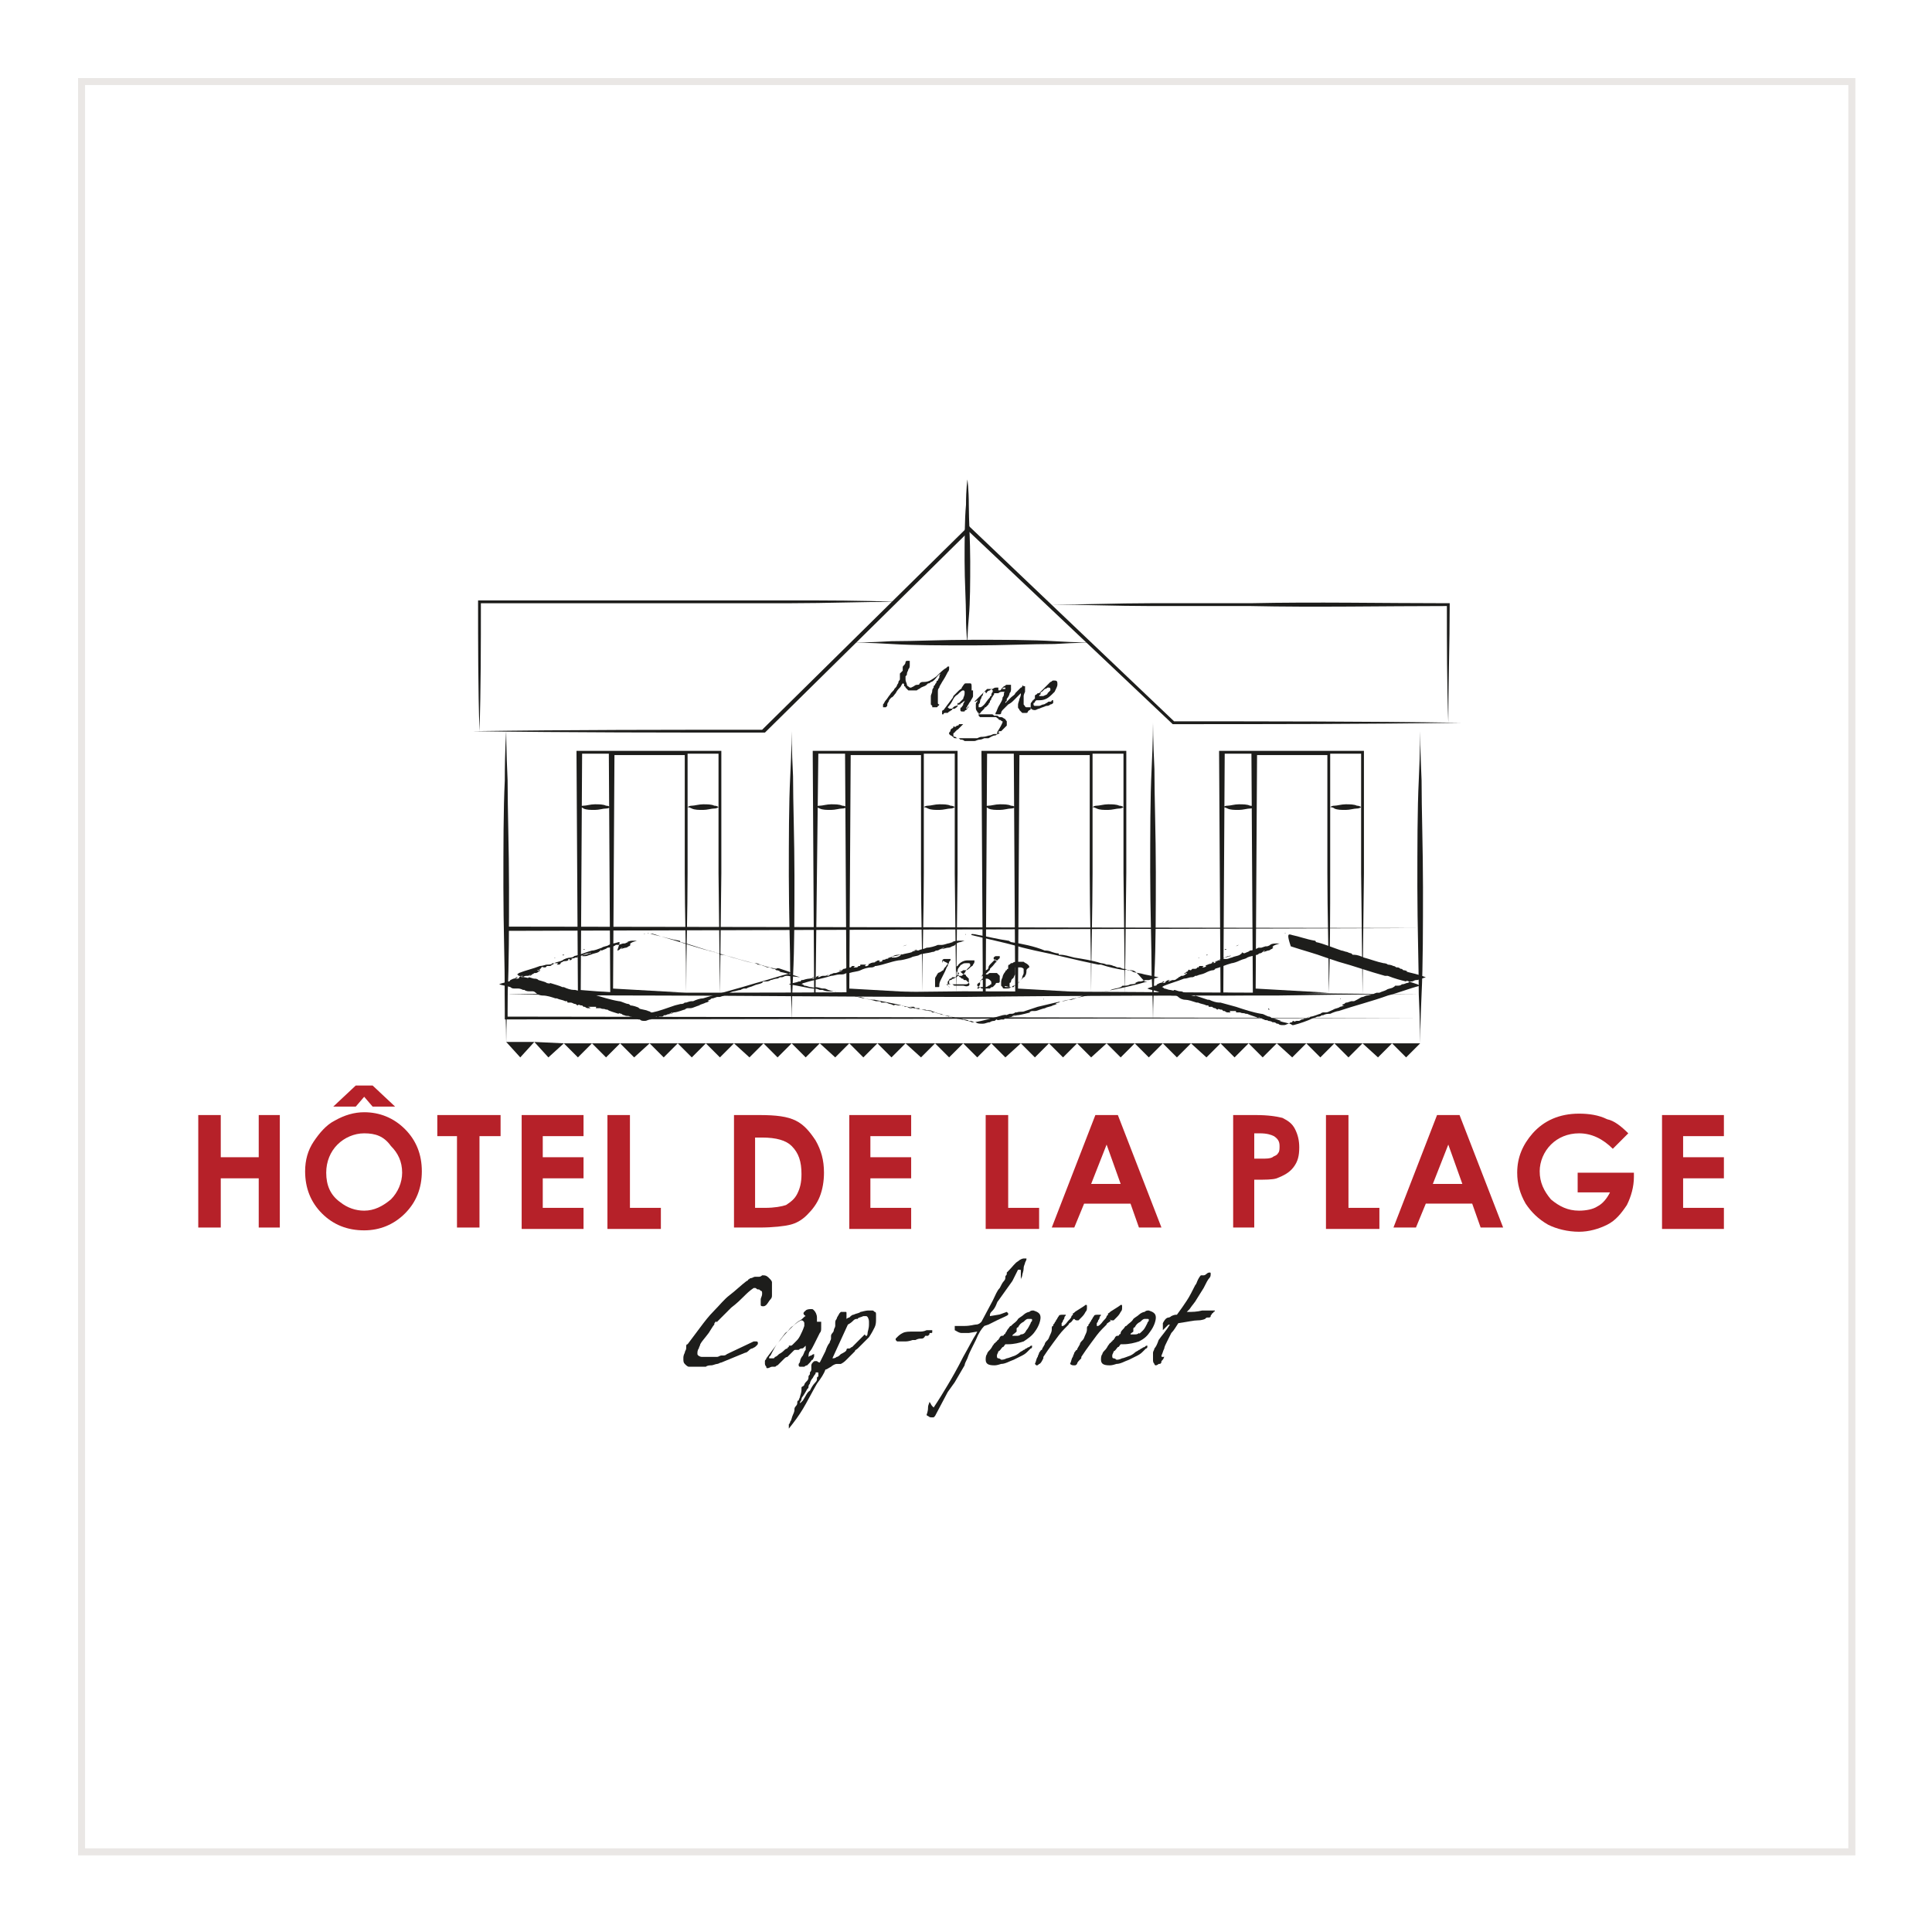 <?xml version="1.0" encoding="utf-8"?>
<!-- Generator: Adobe Illustrator 20.0.0, SVG Export Plug-In . SVG Version: 6.00 Build 0)  -->
<svg version="1.1" id="Calque_1" xmlns="http://www.w3.org/2000/svg" xmlns:xlink="http://www.w3.org/1999/xlink" x="0px" y="0px"
	 viewBox="0 0 137.4 137.4" style="enable-background:new 0 0 137.4 137.4;" xml:space="preserve">
<style type="text/css">
	.st0{fill:#FFFFFF;}
	.st1{fill:none;stroke:#EAE7E5;stroke-width:0.5;}
	.st2{fill:#1D1D1B;}
	.st3{opacity:0;fill:none;}
	.st4{fill:#B62129;}
</style>
<rect class="st0" width="137.4" height="137.4"/>
<rect x="5.8" y="5.8" class="st1" width="125.9" height="125.9"/>
<g>
	<g>
		<path class="st2" d="M33.6,52c6.9-0.1,13.8-0.1,20.7-0.1l-0.1,0l14.6-14.4l0.1-0.1l0.1,0.1l14.5,13.8l-0.1,0
			c6.8,0,13.7,0,20.5,0.1c-6.8,0.1-13.7,0.1-20.5,0.1l0,0l0,0L68.8,37.7l0.2,0L54.4,52.1l0,0l0,0C47.4,52.1,40.5,52.1,33.6,52z"/>
		<path class="st2" d="M63.7,42.8c-2.5,0-4.9,0.1-7.4,0.1l-7.4,0c-2.5,0-4.9,0-7.4,0l-7.4,0l0.1-0.1c0,3.1,0,6.2-0.1,9.2
			c-0.1-3.1-0.1-6.2-0.1-9.2l0-0.1l0.1,0l7.4,0c2.5,0,4.9,0,7.4,0l7.4,0C58.8,42.7,61.2,42.7,63.7,42.8z"/>
		<path class="st2" d="M74.7,43c2.4,0,4.7-0.1,7.1-0.1l7.1,0c4.7-0.1,9.4,0,14.1,0l0.1,0l0,0.1c0,2.8-0.1,5.6-0.1,8.4
			c-0.1-2.8-0.1-5.6-0.1-8.4l0.1,0.1c-4.7,0-9.4,0.1-14.1,0l-7.1,0C79.4,43.1,77,43,74.7,43z"/>
		<path class="st2" d="M77.7,45.7c0,0-1.1,0-2.7,0.1c-1.6,0-3.7,0.1-5.8,0.1c-2.1,0-4.2,0-5.8-0.1c-1.6-0.1-2.7-0.1-2.7-0.1
			s1.1,0,2.7-0.1c1.6,0,3.7-0.1,5.8-0.1c2.1,0,4.2,0,5.8,0.1C76.6,45.7,77.7,45.7,77.7,45.7z"/>
		<path class="st2" d="M36,52c0,0,0,1.4,0.1,3.5c0,2.1,0.1,4.9,0.1,7.6c0,2.8,0,5.6-0.1,7.6C36,72.8,36,74.2,36,74.2s0-1.4-0.1-3.5
			c0-2.1-0.1-4.9-0.1-7.6c0-2.8,0-5.6,0.1-7.6C35.9,53.4,36,52,36,52z"/>
		<path class="st2" d="M101,52c0,0,0,1.4,0.1,3.5c0,2.1,0.1,4.9,0.1,7.6c0,2.8,0,5.6-0.1,7.6c-0.1,2.1-0.1,3.5-0.1,3.5
			s0-1.4-0.1-3.5c0-2.1-0.1-4.9-0.1-7.6c0-2.8,0-5.6,0.1-7.6C101,53.4,101,52,101,52z"/>
		<path class="st2" d="M68.8,45.7c0,0-0.1-0.7-0.1-1.8c0-1.1-0.1-2.6-0.1-4c0-1.5,0-2.9,0.1-4c0-1.1,0.1-1.8,0.1-1.8
			s0.1,0.7,0.1,1.8c0,1.1,0.1,2.6,0.1,4c0,1.5,0,2.9-0.1,4C68.8,45,68.8,45.7,68.8,45.7z"/>
		<path class="st2" d="M36,70.7c0,0,4.1,0,10.2-0.1c6.1,0,14.2,0,22.3-0.1c8.1,0,16.2,0.1,22.3,0.1c6.1,0.1,10.2,0.1,10.2,0.1
			s-4.1,0-10.2,0.1c-6.1,0-14.2,0-22.3,0.1c-8.1,0-16.2-0.1-22.3-0.1C40,70.8,36,70.7,36,70.7z"/>
		<path class="st2" d="M51.2,70.7c-3.3,0-6.7,0.1-10,0.1l-0.1,0l0-0.1L41,53.6l0-0.2l0.2,0l10,0l0.1,0l0,0.1l0,8.6L51.2,70.7z
			 M51.2,70.7l-0.1-8.6l0-8.6l0.1,0.1l-10,0l0.2-0.2l-0.1,17.1l-0.1-0.1C44.5,70.7,47.8,70.7,51.2,70.7z"/>
		<path class="st2" d="M48.8,70.6l-5.3,0.1l-0.1,0l0-0.1l-0.1-16.9l0-0.2l0.2,0l5.3,0l0.1,0l0,0.1l0,8.5
			C48.9,64.9,48.8,67.8,48.8,70.6z M48.8,70.6c0-2.8-0.1-5.6-0.1-8.5l0-8.5l0.1,0.1l-5.3,0l0.2-0.2l-0.1,16.9l-0.1-0.1L48.8,70.6z"
			/>
		<path class="st2" d="M41.2,57.4c0,0,0.1-0.1,0.3-0.1c0.2,0,0.5-0.1,0.8-0.1c0.3,0,0.6,0,0.8,0.1c0.2,0,0.3,0.1,0.3,0.1
			s-0.1,0.1-0.3,0.1c-0.2,0-0.5,0.1-0.8,0.1c-0.3,0-0.6,0-0.8-0.1C41.4,57.4,41.2,57.4,41.2,57.4z"/>
		<path class="st2" d="M48.9,57.4c0,0,0.1-0.1,0.3-0.1c0.2,0,0.5-0.1,0.8-0.1c0.3,0,0.6,0,0.8,0.1c0.2,0,0.3,0.1,0.3,0.1
			s-0.1,0.1-0.3,0.1c-0.2,0-0.5,0.1-0.8,0.1c-0.3,0-0.6,0-0.8-0.1C49,57.4,48.9,57.4,48.9,57.4z"/>
		<path class="st2" d="M68,70.7c-3.3,0-6.7,0.1-10,0.1l-0.1,0l0-0.1l-0.1-17.1l0-0.2l0.2,0l10,0l0.1,0l0,0.1l0,8.6L68,70.7z
			 M68,70.7l-0.1-8.6l0-8.6l0.1,0.1l-10,0l0.2-0.2L58,70.7l-0.1-0.1C61.3,70.7,64.6,70.7,68,70.7z"/>
		<path class="st2" d="M65.6,70.6l-5.3,0.1l-0.1,0l0-0.1l-0.1-16.9l0-0.2l0.2,0l5.3,0l0.1,0l0,0.1l0,8.5
			C65.7,64.9,65.6,67.8,65.6,70.6z M65.6,70.6c0-2.8-0.1-5.6-0.1-8.5l0-8.5l0.1,0.1l-5.3,0l0.2-0.2l-0.1,16.9l-0.1-0.1L65.6,70.6z"
			/>
		<path class="st2" d="M58,57.4c0,0,0.1-0.1,0.3-0.1c0.2,0,0.5-0.1,0.8-0.1c0.3,0,0.6,0,0.8,0.1c0.2,0,0.3,0.1,0.3,0.1
			s-0.1,0.1-0.3,0.1c-0.2,0-0.5,0.1-0.8,0.1c-0.3,0-0.6,0-0.8-0.1C58.1,57.4,58,57.4,58,57.4z"/>
		<path class="st2" d="M65.7,57.4c0,0,0.1-0.1,0.3-0.1c0.2,0,0.5-0.1,0.8-0.1c0.3,0,0.6,0,0.8,0.1c0.2,0,0.3,0.1,0.3,0.1
			s-0.1,0.1-0.3,0.1c-0.2,0-0.5,0.1-0.8,0.1c-0.3,0-0.6,0-0.8-0.1C65.8,57.4,65.7,57.4,65.7,57.4z"/>
		<path class="st2" d="M80,70.7c-3.3,0-6.7,0.1-10,0.1h-0.1l0-0.1l-0.1-17.1l0-0.2l0.2,0l10,0l0.1,0l0,0.1l0,8.6L80,70.7z M80,70.7
			l-0.1-8.6l0-8.6l0.1,0.1l-10,0l0.2-0.2l-0.1,17.1L70,70.7C73.3,70.7,76.6,70.7,80,70.7z"/>
		<path class="st2" d="M77.6,70.6l-5.3,0.1l-0.1,0l0-0.1l-0.1-16.9l0-0.2l0.2,0l5.3,0l0.1,0l0,0.1l0,8.5
			C77.7,64.9,77.6,67.8,77.6,70.6z M77.6,70.6c0-2.8-0.1-5.6-0.1-8.5l0-8.5l0.1,0.1l-5.3,0l0.2-0.2l-0.1,16.9l-0.1-0.1L77.6,70.6z"
			/>
		<path class="st2" d="M70,57.4c0,0,0.1-0.1,0.3-0.1c0.2,0,0.5-0.1,0.8-0.1c0.3,0,0.6,0,0.8,0.1c0.2,0,0.3,0.1,0.3,0.1
			s-0.1,0.1-0.3,0.1c-0.2,0-0.5,0.1-0.8,0.1c-0.3,0-0.6,0-0.8-0.1C70.2,57.4,70,57.4,70,57.4z"/>
		<path class="st2" d="M77.7,57.4c0,0,0.1-0.1,0.3-0.1c0.2,0,0.5-0.1,0.8-0.1c0.3,0,0.6,0,0.8,0.1c0.2,0,0.3,0.1,0.3,0.1
			s-0.1,0.1-0.3,0.1c-0.2,0-0.5,0.1-0.8,0.1c-0.3,0-0.6,0-0.8-0.1C77.8,57.4,77.7,57.4,77.7,57.4z"/>
		<path class="st2" d="M96.9,70.7c-3.3,0-6.7,0.1-10,0.1l-0.1,0l0-0.1l-0.1-17.1l0-0.2l0.2,0l10,0l0.1,0l0,0.1l0,8.6L96.9,70.7z
			 M96.9,70.7l-0.1-8.6l0-8.6l0.1,0.1l-10,0l0.2-0.2L87,70.7l-0.1-0.1C90.2,70.7,93.6,70.7,96.9,70.7z"/>
		<path class="st2" d="M94.5,70.6l-5.3,0.1l-0.1,0l0-0.1l-0.1-16.9l0-0.2l0.2,0l5.3,0l0.1,0l0,0.1l0,8.5
			C94.6,64.9,94.6,67.8,94.5,70.6z M94.5,70.6c0-2.8-0.1-5.6-0.1-8.5l0-8.5l0.1,0.1l-5.3,0l0.2-0.2l-0.1,16.9l-0.1-0.1L94.5,70.6z"
			/>
		<path class="st2" d="M87,57.4c0,0,0.1-0.1,0.3-0.1c0.2,0,0.5-0.1,0.8-0.1c0.3,0,0.6,0,0.8,0.1c0.2,0,0.3,0.1,0.3,0.1
			s-0.1,0.1-0.3,0.1c-0.2,0-0.5,0.1-0.8,0.1c-0.3,0-0.6,0-0.8-0.1C87.1,57.4,87,57.4,87,57.4z"/>
		<path class="st2" d="M94.6,57.4c0,0,0.1-0.1,0.3-0.1c0.2,0,0.5-0.1,0.8-0.1c0.3,0,0.6,0,0.8,0.1c0.2,0,0.3,0.1,0.3,0.1
			s-0.1,0.1-0.3,0.1c-0.2,0-0.5,0.1-0.8,0.1c-0.3,0-0.6,0-0.8-0.1C94.8,57.4,94.6,57.4,94.6,57.4z"/>
		<g>
			<rect x="36" y="66" class="st3" width="65.2" height="6.4"/>
			<path class="st2" d="M101.2,72.4L36,72.5l-0.1,0l0-0.1l0-6.4l0-0.1l0.1,0l65.2,0.1h0l0,0L101.2,72.4z M101.2,72.4l0-6.4l0,0
				L36,66.2l0.1-0.1l0,6.4L36,72.3L101.2,72.4z"/>
		</g>
		<path class="st2" d="M56.3,52c0,0,0,1.3,0.1,3.2c0,1.9,0.1,4.5,0.1,7.1c0,2.6,0,5.1-0.1,7.1c-0.1,1.9-0.1,3.2-0.1,3.2
			s0-1.3-0.1-3.2c0-1.9-0.1-4.5-0.1-7.1c0-2.6,0-5.1,0.1-7.1C56.3,53.3,56.3,52,56.3,52z"/>
		<path class="st2" d="M82,51.4c0,0,0,1.3,0.1,3.3c0,2,0.1,4.6,0.1,7.3c0,2.6,0,5.3-0.1,7.3c-0.1,2-0.1,3.3-0.1,3.3s0-1.3-0.1-3.3
			c0-2-0.1-4.6-0.1-7.3c0-2.6,0-5.3,0.1-7.3C82,52.7,82,51.4,82,51.4z"/>
		<g>
			<path class="st4" d="M14.1,79.3h1.6v3h2.7v-3h1.5v8h-1.5v-3.5h-2.7v3.5h-1.6V79.3z"/>
			<path class="st4" d="M25.9,79.1c1.1,0,2.1,0.4,2.9,1.2c0.8,0.8,1.2,1.8,1.2,3c0,1.2-0.4,2.2-1.2,3c-0.8,0.8-1.8,1.2-2.9,1.2
				c-1.2,0-2.2-0.4-3-1.2c-0.8-0.8-1.2-1.8-1.2-3c0-0.8,0.2-1.5,0.6-2.1c0.4-0.6,0.9-1.2,1.5-1.5C24.5,79.3,25.2,79.1,25.9,79.1z
				 M25.9,80.6c-0.7,0-1.4,0.3-1.9,0.8c-0.5,0.5-0.8,1.2-0.8,2c0,0.9,0.3,1.6,1,2.1c0.5,0.4,1.1,0.6,1.7,0.6c0.7,0,1.3-0.3,1.9-0.8
				c0.5-0.5,0.8-1.2,0.8-1.9c0-0.8-0.3-1.4-0.8-1.9C27.3,80.8,26.7,80.6,25.9,80.6z M23.7,78.7l1.6-1.5h1.2l1.6,1.5h-1.6l-0.6-0.7
				l-0.6,0.7H23.7z"/>
			<path class="st4" d="M31.2,79.3h4.4v1.5h-1.5v6.5h-1.6v-6.5h-1.4V79.3z"/>
			<path class="st4" d="M37.1,79.3h4.4v1.5h-2.9v1.5h2.9v1.5h-2.9v2.1h2.9v1.5h-4.4V79.3z"/>
			<path class="st4" d="M43.3,79.3h1.5v6.6H47v1.5h-3.8V79.3z"/>
			<path class="st4" d="M52.2,79.3H54c1.2,0,2,0.1,2.6,0.4c0.6,0.3,1,0.8,1.4,1.4c0.4,0.7,0.6,1.4,0.6,2.3c0,0.6-0.1,1.2-0.3,1.7
				c-0.2,0.5-0.5,0.9-0.9,1.3s-0.8,0.6-1.2,0.7c-0.4,0.1-1.2,0.2-2.2,0.2h-1.8V79.3z M53.7,80.8v5.1h0.7c0.7,0,1.2-0.1,1.5-0.2
				c0.3-0.2,0.6-0.4,0.8-0.8c0.2-0.4,0.3-0.8,0.3-1.4c0-0.9-0.2-1.5-0.7-2c-0.4-0.4-1.1-0.6-2.1-0.6H53.7z"/>
			<path class="st4" d="M60.4,79.3h4.4v1.5h-2.9v1.5h2.9v1.5h-2.9v2.1h2.9v1.5h-4.4V79.3z"/>
			<path class="st4" d="M70.2,79.3h1.5v6.6h2.2v1.5h-3.8V79.3z"/>
			<path class="st4" d="M77.9,79.3h1.6l3.1,8H81l-0.6-1.7h-3.3l-0.7,1.7h-1.6L77.9,79.3z M78.7,81.4l-1.1,2.8h2.1L78.7,81.4z"/>
			<path class="st4" d="M87.7,79.3h1.6c0.9,0,1.5,0.1,1.9,0.2c0.4,0.2,0.7,0.4,0.9,0.8c0.2,0.4,0.3,0.8,0.3,1.3c0,0.6-0.1,1-0.4,1.4
				c-0.3,0.4-0.7,0.6-1.2,0.8c-0.3,0.1-0.8,0.1-1.6,0.1v3.4h-1.5V79.3z M89.2,82.4h0.5c0.4,0,0.6,0,0.8-0.1c0.1-0.1,0.3-0.1,0.4-0.3
				c0.1-0.1,0.1-0.3,0.1-0.5c0-0.3-0.1-0.5-0.4-0.7c-0.2-0.1-0.5-0.2-1-0.2h-0.4V82.4z"/>
			<path class="st4" d="M94.4,79.3h1.5v6.6h2.2v1.5h-3.8V79.3z"/>
			<path class="st4" d="M102.2,79.3h1.6l3.1,8h-1.6l-0.6-1.7h-3.3l-0.7,1.7h-1.6L102.2,79.3z M103,81.4l-1.1,2.8h2.1L103,81.4z"/>
			<path class="st4" d="M115.8,80.6l-1.1,1.1c-0.7-0.7-1.5-1.1-2.4-1.1c-0.8,0-1.5,0.3-2,0.8c-0.5,0.5-0.8,1.2-0.8,1.9
				c0,0.8,0.3,1.4,0.8,2c0.6,0.5,1.2,0.8,2,0.8c0.5,0,1-0.1,1.3-0.3c0.4-0.2,0.7-0.6,0.9-1h-2.3v-1.4h4l0,0.3c0,0.7-0.2,1.4-0.5,2
				c-0.4,0.6-0.8,1.1-1.4,1.4c-0.6,0.3-1.3,0.5-2,0.5c-0.8,0-1.6-0.2-2.2-0.5c-0.7-0.4-1.2-0.9-1.6-1.5c-0.4-0.7-0.6-1.4-0.6-2.2
				c0-1.1,0.4-2,1.1-2.8c0.8-0.9,1.9-1.4,3.3-1.4c0.7,0,1.4,0.1,2,0.4C114.8,79.7,115.3,80.1,115.8,80.6z"/>
			<path class="st4" d="M118.2,79.3h4.4v1.5h-2.9v1.5h2.9v1.5h-2.9v2.1h2.9v1.5h-4.4V79.3z"/>
		</g>
		<g>
			<g>
				<path class="st2" d="M51.3,96.9c-0.1,0-0.2,0.1-0.3,0.1c-0.1,0-0.3,0.1-0.4,0.1c-0.1,0-0.3,0-0.4,0.1c-0.1,0-0.2,0-0.2,0
					c-0.1,0-0.2,0-0.3,0c-0.1,0-0.1,0-0.2,0c-0.1,0-0.1,0-0.2,0c-0.1,0-0.1,0-0.2,0c0,0-0.1,0-0.1,0c-0.1,0-0.2-0.1-0.3-0.2
					c-0.1-0.1-0.1-0.2-0.1-0.4c0-0.1,0-0.2,0.1-0.4c0-0.1,0.1-0.2,0.1-0.3c0,0,0-0.1,0-0.1c0-0.1,0-0.2,0.1-0.2
					c0.3-0.4,0.6-0.8,0.9-1.2c0.3-0.4,0.6-0.8,1-1.2c0.4-0.4,0.7-0.8,1.1-1.1s0.8-0.7,1.2-1c0,0,0.1,0,0.1-0.1
					c0.1,0,0.1-0.1,0.2-0.1c0.1,0,0.2-0.1,0.3-0.1c0.1,0,0.2,0,0.2,0l0,0c0,0,0,0,0,0c0,0,0.1,0,0.1,0c0.1,0,0.2-0.1,0.2-0.1
					c0.1,0,0.1,0,0.1,0c0.2,0,0.3,0.1,0.4,0.2c0.1,0.1,0.2,0.2,0.2,0.3c0,0,0,0,0,0.1c0,0,0,0.1,0,0.1c0,0.1,0,0.3,0,0.4
					c0,0.1,0,0.2,0,0.3c0,0,0,0,0,0c0,0.1,0,0.2-0.1,0.3c-0.1,0.1-0.2,0.3-0.3,0.4c0,0-0.1,0.1-0.2,0.1c-0.1,0-0.2,0-0.2-0.1
					c0,0,0-0.1,0-0.1c0-0.1,0-0.1,0-0.2c0-0.1,0-0.1,0-0.1c0-0.1,0.1-0.2,0.1-0.4c0-0.1,0-0.2-0.1-0.2c-0.1-0.1-0.1-0.1-0.2-0.1
					c-0.1,0-0.1-0.1-0.2-0.1c0,0-0.1,0-0.1,0c-0.3,0.2-0.5,0.4-0.7,0.6c-0.2,0.2-0.5,0.5-0.9,0.8c-0.3,0.3-0.5,0.5-0.7,0.7
					c0,0-0.1,0.1-0.1,0.1c-0.1,0.1-0.1,0.1-0.2,0.2S51,93.9,50.9,94c-0.1,0.1-0.1,0.1-0.1,0.2c-0.1,0.1-0.2,0.3-0.4,0.6
					c-0.3,0.4-0.5,0.6-0.6,0.8c0,0.1-0.1,0.2-0.1,0.3c-0.1,0.1-0.1,0.3-0.1,0.3c0,0,0,0.1,0,0.1c0,0.1,0.2,0.2,0.3,0.2c0,0,0,0,0,0
					c0,0,0,0,0.1,0c0,0,0.1,0,0.1,0c0.1,0,0.1,0,0.2,0c0.1,0,0.2,0,0.3,0c0.1,0,0.2,0,0.4,0c0.1,0,0.2-0.1,0.3-0.1c0,0,0,0,0.1,0
					c0.1,0,0.2,0,0.3-0.1l1.9-0.9c0,0,0,0,0.1,0c0,0,0.1,0,0.1,0c0,0,0.1,0,0.1,0.1c0,0.1,0,0.1-0.1,0.2c-0.1,0.1-0.1,0.1-0.3,0.2
					c0,0-0.1,0-0.2,0.1c-0.1,0.1-0.2,0.2-0.3,0.2L51.3,96.9z"/>
				<path class="st2" d="M57.3,93.2c0.1-0.1,0.3-0.1,0.4-0.1c0.1,0,0.1,0,0.2,0.1c0.1,0.1,0.2,0.3,0.2,0.5c0,0.1,0,0.1,0,0.2v0
					c0,0,0,0.1,0,0.1c0,0,0,0,0.1,0c0,0,0.1,0,0.2,0c0,0.1,0,0.2,0,0.4c0,0.2,0,0.3-0.1,0.4c-0.1,0.2-0.2,0.4-0.4,0.8
					c-0.1,0.2-0.2,0.4-0.3,0.5c-0.1,0.1-0.1,0.3-0.1,0.4c0,0,0.1-0.1,0.2-0.1c0.1-0.1,0.2-0.1,0.2-0.1c0,0,0,0,0,0l0,0
					c0,0,0,0,0,0.1c0,0.1,0,0.1-0.1,0.3c-0.1,0-0.1,0.1-0.2,0.2c-0.1,0.1-0.1,0.1-0.2,0.2c0,0,0,0,0,0c-0.1,0-0.2,0.1-0.2,0.1
					c0,0-0.1,0-0.1,0s-0.2,0-0.2,0c-0.1,0-0.1-0.1-0.1-0.1c0,0,0-0.1,0-0.1c0,0,0.1-0.1,0.1-0.2c0-0.1,0.1-0.3,0.2-0.4
					c0.1-0.2,0.1-0.3,0.2-0.4l0,0c0-0.1,0-0.1,0-0.2l0,0c0,0,0,0,0-0.1c0,0-0.1,0.1-0.1,0.1c-0.1,0.1-0.1,0.1-0.2,0.1
					c-0.1,0-0.2,0.1-0.2,0.1c-0.1,0-0.1,0-0.2,0c-0.1,0-0.1,0-0.2,0.1c-0.1,0.1-0.2,0.2-0.3,0.3c0,0,0,0,0,0c0,0-0.1,0.1-0.1,0.1
					c0,0-0.1,0-0.2,0.1c-0.1,0.1-0.2,0.2-0.3,0.3c-0.1,0.1-0.1,0.1-0.2,0.2c-0.1,0-0.1,0.1-0.2,0.1c-0.1,0-0.1,0-0.2,0
					c-0.1,0-0.2,0.1-0.3,0.1c0,0,0,0,0,0c0,0,0,0,0,0c-0.1,0-0.1,0-0.1-0.1c0,0-0.1-0.1-0.1-0.2v0c0-0.1,0-0.2,0-0.2
					c0-0.1,0.1-0.1,0.1-0.2l1.2-1.6c0.1-0.1,0.1-0.2,0.3-0.3c0.1-0.1,0.2-0.3,0.4-0.4c0.1-0.1,0.3-0.3,0.5-0.4
					c0.2-0.1,0.3-0.3,0.4-0.3C57,93.4,57.2,93.3,57.3,93.2z M54.7,96.5c0,0.1,0,0.1,0,0.1c0,0,0,0,0,0c0,0,0,0,0,0c0,0,0,0,0.1,0
					c0,0,0,0,0.1,0c0,0,0.1,0,0.1,0c0,0,0.1,0,0.1-0.1c0.1,0,0.2-0.1,0.3-0.2c0.2-0.1,0.3-0.2,0.4-0.3c0.1-0.1,0.2-0.1,0.2-0.1
					c0,0,0-0.1,0.1-0.1c0,0,0-0.1,0-0.1c0,0,0,0,0.1,0c0.1,0,0.1,0,0.2-0.1c0,0,0.1-0.1,0.1-0.1c0,0,0.1-0.1,0.1-0.1
					c0.1-0.1,0.2-0.2,0.3-0.4c0.1-0.2,0.2-0.4,0.3-0.7c0,0,0-0.1,0-0.1c0-0.1,0-0.1,0-0.1c0-0.1-0.1-0.2-0.2-0.2c0,0,0,0,0,0
					c0,0,0,0,0,0c-0.1,0-0.4,0.2-0.7,0.5c-0.3,0.3-0.6,0.6-0.8,0.9c-0.3,0.3-0.5,0.7-0.7,1.1C54.8,96.4,54.8,96.4,54.7,96.5z"/>
				<path class="st2" d="M56.1,101.6c0,0,0-0.1,0-0.2c0,0,0,0,0,0c0-0.1,0-0.1,0-0.1c0,0,0.1-0.1,0.1-0.2c0.1-0.1,0.1-0.3,0.2-0.5
					c0.1-0.2,0.1-0.3,0.1-0.4c0,0,0-0.1,0.1-0.2c0.1-0.1,0.1-0.2,0.1-0.2c0-0.1,0-0.2,0.1-0.2c0-0.1,0.1-0.2,0.1-0.3
					C57,99,57,98.9,57,98.8c0-0.1,0-0.1,0-0.1c0,0,0-0.1,0.1-0.1c0,0,0.1-0.1,0.1-0.1c0-0.1,0.1-0.2,0.2-0.3
					c0.1-0.1,0.1-0.2,0.1-0.3c0-0.1,0.1-0.1,0.1-0.2c0,0,0,0,0-0.1c0.1-0.1,0.1-0.2,0.1-0.2c0,0,0-0.1,0-0.1c0-0.1,0-0.2,0-0.2
					c0,0,0-0.1,0.1-0.2c0.1-0.1,0.1-0.1,0.2-0.1c0,0,0.1,0,0.1,0c0.1,0.1,0.2,0.1,0.2,0.1c0,0,0,0,0,0c0,0,0,0,0,0
					c0.1-0.2,0.2-0.4,0.4-0.8c0.1-0.3,0.2-0.5,0.3-0.6c0-0.1,0.1-0.2,0.1-0.3c0-0.1,0-0.1,0-0.2c0,0,0-0.1,0.1-0.2
					c0.1-0.1,0.1-0.2,0.1-0.2c0-0.1,0.1-0.2,0.1-0.3c0,0,0-0.1,0-0.2c0-0.1,0-0.2,0.1-0.3c0-0.1,0.1-0.2,0.2-0.4
					c0,0,0.1-0.1,0.1-0.1c0.1,0,0.2,0,0.3,0c0.1,0,0.1,0,0.1,0.1c0,0,0,0.1,0,0.2c0,0,0,0,0,0.1c0,0,0,0.1,0,0.1
					c0,0,0.1-0.1,0.2-0.1c0.1-0.1,0.2-0.2,0.3-0.2c0.2-0.1,0.4-0.1,0.5-0.2c0.1,0,0.3-0.1,0.6-0.1l0.1,0c0,0,0,0,0,0c0,0,0,0,0.1,0
					c0.1,0,0.1,0,0.2,0.1c0.1,0,0.1,0.1,0.1,0.2c0,0.1,0,0.2,0,0.3c0,0.2,0,0.4-0.1,0.6c-0.1,0.2-0.2,0.4-0.4,0.7
					c0,0-0.1,0.1-0.2,0.2c-0.1,0.1-0.2,0.2-0.3,0.3c-0.1,0.1-0.2,0.2-0.3,0.3c-0.1,0.1-0.2,0.1-0.2,0.2c0,0-0.1,0.1-0.2,0.2
					c-0.1,0.1-0.3,0.3-0.4,0.4c-0.1,0.1-0.2,0.2-0.4,0.3c0,0-0.1,0-0.2,0c-0.1,0-0.1,0-0.1,0c-0.1,0-0.3,0.1-0.4,0.2
					c-0.2,0.1-0.3,0.2-0.4,0.2c-0.1,0.3-0.3,0.6-0.6,1c-0.4,0.7-0.7,1.3-1,1.8c-0.3,0.5-0.6,0.9-1,1.4
					C56.2,101.6,56.1,101.6,56.1,101.6z M58.2,97.9c0-0.1,0-0.2,0-0.2c0-0.1,0-0.1-0.1-0.1c-0.1,0-0.1,0-0.1,0.1
					c0,0-0.1,0.1-0.2,0.3c-0.1,0.1-0.2,0.3-0.2,0.4c0,0-0.1,0.1-0.1,0.2c0,0.1,0,0.1-0.1,0.2c0,0-0.1,0.2-0.3,0.5
					C57,99.4,57,99.5,57,99.5c0,0.1-0.1,0.2-0.1,0.2c0,0,0,0.1,0,0.1c0,0,0.1-0.1,0.2-0.2c0.2-0.3,0.3-0.6,0.5-0.7
					c0.1-0.2,0.2-0.4,0.4-0.6c0.1-0.1,0.1-0.2,0.1-0.2c0,0,0-0.1,0-0.1C58.1,98,58.1,97.9,58.2,97.9z M61.7,94.8
					c0-0.1,0.1-0.3,0.1-0.6c0,0,0-0.1,0-0.1c0,0,0-0.1,0-0.1c0-0.2-0.1-0.4-0.2-0.4c0,0-0.1,0-0.1,0l-0.1,0
					c-0.2,0.1-0.4,0.1-0.4,0.2c0,0-0.1,0-0.1,0c-0.1,0-0.2,0.1-0.2,0.1c-0.1,0.1-0.2,0.2-0.4,0.3l-1.1,2.4c0.1,0,0.2,0,0.3-0.1
					c0.1,0,0.2-0.1,0.3-0.2l0,0c0.2-0.1,0.4-0.2,0.4-0.3c0-0.1,0.1-0.1,0.1-0.1c0,0,0.1,0,0.1,0c0,0,0,0,0,0c0.1,0,0.1-0.1,0.2-0.1
					c0.1-0.1,0.2-0.2,0.4-0.4c0.2-0.2,0.3-0.3,0.5-0.5C61.6,95.1,61.7,95,61.7,94.8z"/>
				<path class="st2" d="M65.5,95.2c-0.1,0-0.2,0-0.4,0.1c0,0-0.1,0-0.2,0c-0.3,0.1-0.4,0.1-0.6,0.1c-0.1,0-0.2,0-0.3,0
					c-0.1,0-0.1,0-0.2,0c0,0-0.1-0.1-0.1-0.1c0,0,0,0,0-0.1c0,0,0.1-0.1,0.1-0.1c0.1-0.1,0.2-0.2,0.4-0.3c0.2-0.1,0.4-0.1,0.8-0.1
					c0.2,0,0.3,0,0.4,0c0.1,0,0.3,0,0.5-0.1c0.2,0,0.3,0,0.3,0c0,0,0,0,0.1,0c0,0,0,0,0,0c0,0,0,0,0,0c0,0,0,0,0,0
					c0,0.1,0,0.1,0,0.1c0,0.1,0,0.1-0.1,0.1c-0.1,0-0.1,0-0.1,0.1c0,0-0.1,0.1-0.1,0.1c0,0-0.1,0-0.2,0
					C65.7,95.2,65.6,95.2,65.5,95.2z"/>
				<path class="st2" d="M71.1,91.6c0.1-0.2,0.2-0.4,0.3-0.5c0.1-0.1,0.1-0.2,0.1-0.3c0-0.1,0.1-0.1,0.1-0.2c0-0.1,0-0.1,0-0.1
					c0,0,0,0,0.1-0.1c0.3-0.3,0.5-0.6,0.7-0.7c0.1-0.1,0.3-0.2,0.4-0.2c0.1,0,0.2,0,0.2,0c0,0.1,0,0.1-0.1,0.3
					c0,0.1-0.1,0.2-0.1,0.4c0,0.2-0.1,0.4-0.1,0.5c0,0.1-0.1,0.2-0.1,0.3c0,0,0,0,0,0c0,0,0-0.1,0-0.2c0,0,0-0.1,0-0.2
					c0-0.1,0-0.2,0-0.2c0-0.1,0-0.1-0.1-0.1c0,0-0.1,0-0.1,0L72,91.1l-0.5,0.7L71,92.5c-0.1,0.1-0.1,0.2-0.2,0.4
					c-0.1,0.2-0.2,0.3-0.3,0.4c-0.1,0.1-0.1,0.2-0.1,0.3l0.6-0.1c0.1,0,0.3-0.1,0.6-0.2l0,0c0.1,0.1,0.1,0.1,0.1,0.1
					c0,0,0,0.1,0,0.1c-0.1,0.1-0.4,0.2-0.8,0.4l-0.4,0.2l-0.2,0.1l-0.3,0.1c-0.2,0.2-0.4,0.5-0.6,1c-0.1,0.2-0.2,0.4-0.3,0.6
					c-0.1,0.2-0.2,0.4-0.3,0.7c-0.1,0.2-0.2,0.4-0.2,0.5l-0.7,1.2L67.4,99l-0.9,1.7c0,0,0,0-0.1,0.1c-0.1,0-0.1,0-0.2,0c0,0,0,0,0,0
					c0,0,0,0,0,0c0,0-0.1,0-0.2-0.1c-0.1,0-0.1-0.1-0.1-0.1c0,0,0.1-0.2,0.1-0.5c0-0.2,0.1-0.3,0.1-0.4c0.1,0.1,0.1,0.2,0.2,0.3
					c0.1,0.1,0.1,0.1,0.1,0.1c0,0,0,0,0,0c0.4-0.6,0.7-1.1,1-1.6c0.3-0.5,0.7-1.2,1.1-2c0.4-0.7,0.7-1.3,0.9-1.6l0.1-0.2l-0.6,0.1
					l-0.3,0c0,0,0,0-0.1,0c0,0,0,0-0.1,0c-0.2,0-0.3-0.1-0.5-0.2c0-0.1,0-0.2,0-0.3c0,0,0.1,0,0.1,0c0,0,0.1,0,0.1,0
					c0.1,0,0.3,0,0.5,0c0.4,0,0.7-0.1,0.8-0.1c0.2,0,0.3-0.1,0.4-0.2l0.8-1.5C70.8,92.1,70.9,91.8,71.1,91.6z"/>
				<path class="st2" d="M72.8,95.4c-0.3,0.1-0.7,0.2-1.1,0.2c0,0-0.1,0-0.1,0c-0.1,0-0.1,0-0.1,0c-0.1,0.1-0.1,0.2-0.2,0.2
					c-0.1,0.1-0.2,0.3-0.3,0.3c0,0.1-0.1,0.2-0.1,0.3c0,0.1,0,0.2,0.1,0.2s0.2,0.1,0.2,0.1c0.1,0,0.2,0,0.4-0.1
					c0.1,0,0.3-0.1,0.6-0.2l0,0c0,0,0.2-0.1,0.3-0.2c0.1-0.1,0.2-0.1,0.3-0.2c0.1,0,0.1-0.1,0.2-0.1c0,0,0.1-0.1,0.2-0.1
					c0.1-0.1,0.1-0.1,0.2-0.1c0,0,0,0,0,0c0,0.1,0,0.2-0.1,0.2c0,0-0.1,0.1-0.1,0.1c0,0-0.1,0.1-0.1,0.1c-0.1,0.1-0.2,0.2-0.4,0.3
					c-0.2,0.1-0.4,0.2-0.6,0.3c-0.3,0.1-0.6,0.3-0.9,0.3c-0.3,0.1-0.4,0.1-0.5,0.1c-0.4,0-0.6-0.1-0.6-0.4c0-0.1,0-0.3,0.1-0.4
					c0-0.1,0.1-0.2,0.2-0.3c0,0,0.1-0.1,0.2-0.3c0.1-0.1,0.1-0.2,0.2-0.2c0-0.1,0.1-0.1,0.1-0.1c0,0,0,0,0,0c0,0,0,0,0,0
					c0,0,0-0.1,0.1-0.1c0-0.1,0.1-0.1,0.1-0.2c0.1-0.1,0.1-0.1,0.2-0.1c0.1,0,0.1-0.1,0.1-0.1c0,0,0.1,0,0.1-0.1
					c0.1-0.1,0.1-0.2,0.2-0.3c0.1-0.1,0.1-0.2,0.2-0.2c0.1-0.1,0.1-0.1,0.1-0.1c0.1-0.1,0.3-0.2,0.4-0.4c0.1-0.1,0.3-0.2,0.4-0.3
					c0.1-0.1,0.3-0.2,0.4-0.2c0.1-0.1,0.2-0.1,0.3-0.1c0.3,0.1,0.5,0.2,0.5,0.5c0,0.2-0.1,0.6-0.4,1C73.4,95,73.1,95.2,72.8,95.4z
					 M73,94.6c0.1-0.1,0.2-0.3,0.3-0.5c0-0.1,0.1-0.1,0.1-0.2c0-0.1,0-0.1-0.1-0.1c0,0-0.1,0-0.2,0c-0.1,0-0.2,0.1-0.3,0.2
					c-0.2,0.1-0.3,0.2-0.4,0.4c-0.1,0-0.1,0.1-0.1,0.1s0,0.1,0,0.1c0,0,0,0.1,0,0.1C72.1,94.9,72,94.9,72,95c0,0,0,0,0.1,0
					c0.1,0,0.1,0,0.2,0s0.2,0,0.3-0.1C72.8,94.9,72.9,94.8,73,94.6z"/>
				<path class="st2" d="M73.6,97c0.1-0.2,0.1-0.4,0.2-0.5c0-0.1,0.1-0.2,0.1-0.3c0.1-0.1,0.1-0.2,0.2-0.2c0-0.1,0.1-0.2,0.2-0.4
					c0-0.1,0.1-0.2,0.2-0.3c0.1-0.1,0.1-0.2,0.2-0.4c0.1-0.2,0.1-0.3,0.1-0.4c0-0.1,0-0.2,0.1-0.2c0-0.1,0-0.1,0.1-0.2
					c0-0.1,0.1-0.1,0.1-0.2c0.1-0.1,0.1-0.2,0.2-0.3c0-0.1,0.2-0.1,0.3-0.1l0.1,0c0,0,0.1,0,0.1,0c0,0.1-0.1,0.1-0.1,0.2
					s-0.1,0.2-0.1,0.2s0,0.1-0.1,0.2c0,0.1,0,0.1,0,0.1c0,0,0,0,0,0.1c0,0,0,0,0,0c0,0,0,0,0,0c0,0,0,0,0.1,0
					c0.2-0.1,0.3-0.3,0.4-0.4c0.1-0.1,0.2-0.2,0.2-0.3c0.1-0.1,0.1-0.1,0.1-0.1c0,0,0-0.1,0-0.1c0,0,0,0,0,0c0.1,0,0.1-0.1,0.3-0.2
					c0.3-0.2,0.5-0.3,0.6-0.4c0,0,0,0,0,0c0,0,0,0,0,0c0.1,0,0.1,0,0.1,0.1c0,0,0,0,0,0.1c0,0.1,0,0.2-0.1,0.3
					c-0.1,0.2-0.2,0.3-0.3,0.4c-0.1,0.1-0.2,0.2-0.2,0.2c0,0-0.1,0-0.1,0c-0.1,0-0.1,0-0.2-0.1c-0.1,0-0.1,0.1-0.2,0.2
					c-0.1,0.1-0.2,0.1-0.2,0.2c-0.1,0.1-0.1,0.1-0.2,0.2c-0.1,0.1-0.1,0.1-0.1,0.1c-0.3,0.3-0.5,0.6-0.8,1c-0.3,0.4-0.5,0.7-0.7,1
					l0,0.1C74.1,96.8,74,97,73.9,97c-0.1,0.1-0.1,0.1-0.2,0.1C73.7,97.1,73.7,97.1,73.6,97L73.6,97L73.6,97z"/>
				<path class="st2" d="M76.1,97c0.1-0.2,0.1-0.4,0.2-0.5c0-0.1,0.1-0.2,0.1-0.3c0.1-0.1,0.1-0.2,0.2-0.2c0-0.1,0.1-0.2,0.2-0.4
					c0-0.1,0.1-0.2,0.2-0.3c0.1-0.1,0.1-0.2,0.2-0.4s0.1-0.3,0.1-0.4c0-0.1,0-0.2,0.1-0.2c0-0.1,0-0.1,0.1-0.2
					c0-0.1,0.1-0.1,0.1-0.2c0.1-0.1,0.1-0.2,0.2-0.3c0-0.1,0.2-0.1,0.3-0.1l0.1,0c0,0,0.1,0,0.1,0c0,0.1-0.1,0.1-0.1,0.2
					c0,0.1-0.1,0.2-0.1,0.2s0,0.1-0.1,0.2c0,0.1,0,0.1,0,0.1c0,0,0,0,0,0.1c0,0,0,0,0,0c0,0,0,0,0,0c0,0,0,0,0.1,0
					c0.2-0.1,0.3-0.3,0.4-0.4c0.1-0.1,0.2-0.2,0.2-0.3c0.1-0.1,0.1-0.1,0.1-0.1c0,0,0-0.1,0-0.1c0,0,0,0,0,0c0.1,0,0.1-0.1,0.3-0.2
					c0.3-0.2,0.5-0.3,0.6-0.4c0,0,0,0,0,0c0,0,0,0,0,0c0.1,0,0.1,0,0.1,0.1c0,0,0,0,0,0.1c0,0.1,0,0.2-0.1,0.3
					c-0.1,0.2-0.2,0.3-0.3,0.4c-0.1,0.1-0.2,0.2-0.2,0.2c0,0-0.1,0-0.1,0c-0.1,0-0.1,0-0.2-0.1C79,93.9,79,94,78.9,94
					c-0.1,0.1-0.2,0.1-0.2,0.2c-0.1,0.1-0.1,0.1-0.2,0.2c-0.1,0.1-0.1,0.1-0.1,0.1c-0.3,0.3-0.5,0.6-0.8,1c-0.3,0.4-0.5,0.7-0.7,1
					l0,0.1c-0.2,0.2-0.3,0.3-0.3,0.4c-0.1,0.1-0.1,0.1-0.2,0.1C76.3,97.1,76.2,97.1,76.1,97L76.1,97L76.1,97z"/>
				<path class="st2" d="M81,95.4c-0.3,0.1-0.7,0.2-1.1,0.2c0,0-0.1,0-0.1,0c-0.1,0-0.1,0-0.1,0c-0.1,0.1-0.1,0.2-0.2,0.2
					c-0.1,0.1-0.2,0.3-0.3,0.3c0,0.1-0.1,0.2-0.1,0.3c0,0.1,0,0.2,0.1,0.2c0.1,0,0.2,0.1,0.2,0.1c0.1,0,0.2,0,0.4-0.1
					c0.1,0,0.3-0.1,0.6-0.2l0,0c0,0,0.2-0.1,0.3-0.2c0.1-0.1,0.2-0.1,0.3-0.2c0.1,0,0.1-0.1,0.2-0.1c0,0,0.1-0.1,0.2-0.1
					c0.1-0.1,0.1-0.1,0.2-0.1c0,0,0,0,0,0c0,0.1,0,0.2-0.1,0.2c0,0-0.1,0.1-0.1,0.1c0,0-0.1,0.1-0.1,0.1c-0.1,0.1-0.2,0.2-0.4,0.3
					c-0.2,0.1-0.4,0.2-0.6,0.3c-0.3,0.1-0.6,0.3-0.9,0.3c-0.3,0.1-0.4,0.1-0.5,0.1c-0.4,0-0.6-0.1-0.6-0.4c0-0.1,0-0.3,0.1-0.4
					c0-0.1,0.1-0.2,0.2-0.3c0,0,0.1-0.1,0.2-0.3c0.1-0.1,0.1-0.2,0.2-0.2c0-0.1,0.1-0.1,0.1-0.1c0,0,0,0,0,0c0,0,0,0,0,0
					c0,0,0-0.1,0.1-0.1c0-0.1,0.1-0.1,0.1-0.2c0.1-0.1,0.1-0.1,0.2-0.1c0.1,0,0.1-0.1,0.1-0.1c0,0,0.1,0,0.1-0.1s0.1-0.2,0.2-0.3
					c0.1-0.1,0.1-0.2,0.2-0.2c0.1-0.1,0.1-0.1,0.1-0.1c0.1-0.1,0.3-0.2,0.4-0.4c0.1-0.1,0.3-0.2,0.4-0.3c0.1-0.1,0.3-0.2,0.4-0.2
					c0.1-0.1,0.2-0.1,0.3-0.1c0.3,0.1,0.5,0.2,0.5,0.5c0,0.2-0.1,0.6-0.4,1C81.6,95,81.4,95.2,81,95.4z M81.3,94.6
					c0.1-0.1,0.2-0.3,0.3-0.5c0-0.1,0.1-0.1,0.1-0.2c0-0.1,0-0.1-0.1-0.1c0,0-0.1,0-0.2,0c-0.1,0-0.2,0.1-0.3,0.2
					c-0.2,0.1-0.3,0.2-0.4,0.4c-0.1,0-0.1,0.1-0.1,0.1s0,0.1,0,0.1c0,0,0,0.1,0,0.1c-0.1,0.1-0.2,0.1-0.2,0.2c0,0,0,0,0.1,0
					c0.1,0,0.1,0,0.2,0s0.2,0,0.3-0.1C81,94.9,81.1,94.8,81.3,94.6z"/>
				<path class="st2" d="M83.2,94.2C83.2,94.2,83.2,94.2,83.2,94.2c-0.1,0-0.1,0-0.2,0.1c-0.1,0.1-0.2,0.2-0.3,0.3
					c0-0.1,0-0.2,0-0.3c0-0.1,0-0.2,0-0.2c0.1-0.2,0.2-0.3,0.2-0.3c0,0,0.1-0.1,0.2-0.1h0c0,0,0.1,0,0.2-0.1
					c0.2-0.1,0.3-0.1,0.4-0.1c0.3-0.4,0.5-0.7,0.7-1c0.2-0.3,0.4-0.7,0.6-1.1c0.1-0.1,0.1-0.2,0.2-0.4c0.1-0.2,0.2-0.3,0.2-0.3
					c0,0,0,0,0.1,0c0,0,0.1,0,0.1,0c0,0,0.1,0,0.2-0.1c0,0,0.1-0.1,0.2-0.1c0.1,0,0.1,0,0.1,0.1c0,0.1,0,0.2-0.1,0.3
					c-0.1,0.1-0.2,0.3-0.4,0.7c-0.2,0.3-0.3,0.5-0.5,0.8c-0.1,0.2-0.3,0.4-0.5,0.7c0,0-0.1,0.1-0.1,0.1c-0.1,0.1-0.1,0.1-0.1,0.1
					c0,0,0,0,0,0c0,0,0,0,0,0c0.1,0,0.1,0,0.1,0c0.3,0,0.6,0,1-0.1c0.3,0,0.4,0,0.5,0c0.1,0,0.2,0,0.2,0c0,0,0.1,0,0.1,0
					c0.1,0,0.1,0,0.1,0c0,0,0,0,0,0c0,0,0,0.1-0.1,0.1c0,0.1-0.1,0.1-0.1,0.1c0,0.1-0.1,0.1-0.1,0.2s-0.1,0.1-0.2,0.1
					c-0.1,0-0.1,0-0.2,0.1c0,0-0.2,0.1-0.5,0.1c-0.3,0-0.7,0.1-1.4,0.2c-0.2,0.3-0.3,0.5-0.5,0.7c-0.1,0.2-0.2,0.4-0.3,0.6
					c-0.1,0.2-0.2,0.4-0.2,0.5c-0.1,0.2-0.1,0.3-0.2,0.5c0,0.1,0,0.1,0.1,0.1c0.1,0,0.1,0,0.1-0.1c0,0,0,0,0,0c0,0,0,0,0,0
					c0,0.2-0.1,0.3-0.2,0.4C82.6,97,82.5,97,82.4,97c-0.1,0.1-0.2,0.1-0.2,0.1c0,0-0.1,0-0.1-0.1c-0.1-0.1-0.1-0.2-0.1-0.3
					c0-0.1,0-0.1,0-0.2c0,0,0-0.1,0-0.1c0-0.1,0-0.1,0-0.2c0-0.1,0.1-0.2,0.1-0.3c0.1-0.1,0.2-0.3,0.3-0.6
					C82.6,95,82.9,94.7,83.2,94.2C83.2,94.2,83.2,94.2,83.2,94.2z"/>
			</g>
		</g>
		<g>
			<g>
				<polygon class="st2" points="36,74.1 37,75.2 38,74.1 				"/>
			</g>
			<g>
				<polygon class="st2" points="38,74.1 39,75.2 40.1,74.2 				"/>
			</g>
			<g>
				<polygon class="st2" points="40.1,74.2 41.1,75.2 42.1,74.2 				"/>
			</g>
			<g>
				<polygon class="st2" points="42.1,74.2 43.1,75.2 44.1,74.2 				"/>
			</g>
			<g>
				<polygon class="st2" points="44.1,74.2 45.1,75.2 46.2,74.2 				"/>
			</g>
			<g>
				<polygon class="st2" points="46.2,74.2 47.2,75.2 48.2,74.2 				"/>
			</g>
			<g>
				<polygon class="st2" points="48.2,74.2 49.2,75.2 50.2,74.2 				"/>
			</g>
			<g>
				<polygon class="st2" points="50.2,74.2 51.2,75.2 52.2,74.2 				"/>
			</g>
			<g>
				<polygon class="st2" points="52.2,74.2 53.3,75.2 54.3,74.2 				"/>
			</g>
			<g>
				<polygon class="st2" points="54.3,74.2 55.3,75.2 56.3,74.2 				"/>
			</g>
			<g>
				<polygon class="st2" points="56.3,74.2 57.3,75.2 58.3,74.2 				"/>
			</g>
			<g>
				<polygon class="st2" points="58.3,74.2 59.4,75.2 60.4,74.2 				"/>
			</g>
			<g>
				<polygon class="st2" points="60.4,74.2 61.4,75.2 62.4,74.2 				"/>
			</g>
			<g>
				<polygon class="st2" points="62.4,74.2 63.4,75.2 64.4,74.2 				"/>
			</g>
			<g>
				<polygon class="st2" points="64.4,74.2 65.5,75.2 66.5,74.2 				"/>
			</g>
			<g>
				<polygon class="st2" points="66.5,74.2 67.5,75.2 68.5,74.2 				"/>
			</g>
			<g>
				<polygon class="st2" points="68.5,74.2 69.5,75.2 70.5,74.2 				"/>
			</g>
			<g>
				<polygon class="st2" points="70.5,74.2 71.5,75.2 72.6,74.2 				"/>
			</g>
			<g>
				<polygon class="st2" points="72.6,74.2 73.6,75.2 74.6,74.2 				"/>
			</g>
			<g>
				<polygon class="st2" points="74.6,74.2 75.6,75.2 76.6,74.2 				"/>
			</g>
			<g>
				<polygon class="st2" points="76.6,74.2 77.6,75.2 78.7,74.2 				"/>
			</g>
			<g>
				<polygon class="st2" points="78.7,74.2 79.7,75.2 80.7,74.2 				"/>
			</g>
			<g>
				<polygon class="st2" points="80.7,74.2 81.7,75.2 82.7,74.2 				"/>
			</g>
			<g>
				<polygon class="st2" points="82.7,74.2 83.7,75.2 84.7,74.2 				"/>
			</g>
			<g>
				<polygon class="st2" points="84.7,74.2 85.8,75.2 86.8,74.2 				"/>
			</g>
			<g>
				<polygon class="st2" points="86.8,74.2 87.8,75.2 88.8,74.2 				"/>
			</g>
			<g>
				<polygon class="st2" points="88.8,74.2 89.8,75.2 90.8,74.2 				"/>
			</g>
			<g>
				<polygon class="st2" points="90.8,74.2 91.9,75.2 92.9,74.2 				"/>
			</g>
			<g>
				<polygon class="st2" points="92.9,74.2 93.9,75.2 94.9,74.2 				"/>
			</g>
			<g>
				<polygon class="st2" points="94.9,74.2 95.9,75.2 96.9,74.2 				"/>
			</g>
			<g>
				<polygon class="st2" points="96.9,74.2 98,75.2 99,74.2 				"/>
			</g>
			<g>
				<polygon class="st2" points="99,74.2 100,75.2 101,74.2 				"/>
			</g>
		</g>
		<g>
			<path class="st2" d="M68.9,66.4c0.2,0-0.1,0,0.1,0C69,66.4,69,66.4,68.9,66.4z"/>
			<path class="st2" d="M69.6,66.5c0.6,0.1,1.4,0.3,2.1,0.4c0.1,0,0,0,0.2,0.1c0.7,0.1,1.7,0.3,2.4,0.6l0,0c0.1,0,0.3,0,0.5,0.1
				c0,0-0.1,0,0,0c0,0,0.3,0.1,0.4,0.1c0.1,0,0.1,0,0.1,0.1l0.1,0c0.3,0,0.6,0.1,1,0.2c0,0-0.1,0,0,0c0.6,0.1,1.3,0.2,1.9,0.4
				c0,0-0.1,0,0,0c0,0,0.2,0,0.4,0.1c0.1,0,0.3,0,0.5,0.1l0,0c0.1,0,0.2,0.1,0.3,0.1l0.1,0c0.1,0,0.2,0.1,0.3,0.1l0,0
				c0.1,0,0.2,0,0.3,0.1l0,0c0.2,0,0.4,0.1,0.4,0.1c0.1,0-0.2,0-0.1,0c0.3,0.1,0.6,0.1,0.9,0.2l1,0.2l-0.7,0.2c-0.1,0-0.2,0-0.2,0
				c-0.1,0-0.3,0.1-0.4,0.1c0,0-0.1,0-0.1,0c-0.1,0-0.2,0.1-0.3,0.1c0.1,0,0.1,0,0.1,0c-0.1,0.1-0.3,0.1-0.5,0.1c0,0,0.1,0,0.1,0
				c-0.2,0.1-0.3,0.1-0.5,0.1l0.1,0c-0.3,0-0.1,0-0.3,0.1c0.1,0,0,0,0,0c-0.2,0.1-0.5,0.1-0.7,0.2c0,0,0,0,0,0
				c-0.2,0.1-0.5,0.1-0.7,0.2c-0.1,0,0,0-0.2,0c0,0-0.4,0.1-0.2,0.1c-0.2,0-0.5,0.1-0.6,0.1c0.1,0-0.1,0,0.1-0.1l-0.1,0
				c0,0,0.1,0,0.1,0c-0.1,0-0.3,0.1-0.4,0.1c-0.1,0.1-0.3,0.1-0.5,0.2c0.1,0-0.1,0,0,0l-0.3,0.1c-0.1,0,0,0-0.1,0c0,0,0,0-0.1,0
				c0,0-0.3,0.1-0.4,0.1c0,0,0.1,0,0,0c-0.1,0-0.2,0-0.3,0.1l0,0c-0.1,0-0.3,0.1-0.2,0.1c0.1,0,0,0,0.1,0c-0.1,0-0.2,0.1-0.4,0.1
				c0.1,0,0,0,0.1,0c-0.2,0.1-0.4,0.1-0.6,0.2c0,0,0.1,0,0.1,0c-0.3,0-0.6,0.2-0.8,0.2c0,0,0,0,0,0c-0.1,0-0.1,0-0.2,0
				c0,0-0.1,0-0.2,0.1c0,0,0,0,0.1,0c-0.1,0-0.7,0.2-1,0.2c0,0-0.2,0.1-0.3,0.1l0,0c-0.1,0-0.2,0.1-0.2,0c-0.1,0.1,0.6-0.1,0.4-0.1
				c-0.1,0-0.3,0.1-0.2,0.1c-0.1,0-0.3,0.1-0.4,0.1c0,0,0.1-0.1,0,0c-0.2,0-0.1,0-0.2,0.1l-0.1,0c0,0-0.2,0-0.1,0c0,0-0.3,0.1-0.3,0
				l0,0c-0.1,0-0.1,0.1-0.2,0.1c0,0,0,0,0,0c0,0-0.2,0-0.3,0.1c-0.2,0-0.3,0.1-0.5,0.1c0,0-0.1,0-0.1,0c-0.1,0-0.3,0-0.4-0.1
				c0,0,0.1,0,0.1,0c-0.1,0-0.1,0-0.2,0c0,0-0.2-0.1-0.3-0.1c-0.1,0-0.1,0-0.1,0c-0.1-0.1-0.4-0.1-0.5-0.1c0,0,0.2,0,0.1,0
				c-0.1-0.1-0.3,0-0.5-0.1l0,0c-0.1,0-0.3,0-0.3-0.1c-0.1,0-0.2-0.1-0.2,0c-0.3-0.1-0.8-0.2-1-0.3c0,0-0.2,0-0.1,0
				c0.1,0,0.1,0,0.1,0c0,0-0.1,0-0.1,0c-0.1,0-0.2,0-0.1-0.1c-0.2-0.1-0.3,0-0.5-0.1c0,0,0,0-0.1,0l-0.2,0c-0.2,0-0.1-0.1-0.1-0.1
				c-0.1,0-0.2,0-0.3,0l-0.1-0.1c0.1,0-0.1,0-0.1,0l0,0c0,0-0.1,0-0.2,0c0,0,0.1,0,0.2,0.1c-0.1,0-0.1,0-0.2,0c0,0-0.2-0.1-0.2-0.1
				c-0.1,0-0.1,0-0.1,0c0,0-0.2,0-0.1,0c0,0,0.1,0,0.1,0c-0.1,0,0,0-0.2-0.1c-0.1,0,0,0-0.2,0c0,0,0.1,0,0.1,0l-0.2,0l0,0
				c0,0,0,0,0,0c-0.1,0-0.3-0.1-0.3,0c-0.1,0-0.2-0.1-0.3-0.1l0,0c-0.1,0-0.2-0.1-0.3-0.1l0,0c-0.1,0-0.2,0-0.3,0
				c-0.1,0,0-0.1-0.2-0.1c-0.1,0-0.2,0-0.2,0c-0.3-0.1-0.5-0.1-0.8-0.2c0,0,0,0-0.1,0c-0.4-0.1-0.8-0.2-1.1-0.3c0.1,0,0,0,0,0
				c-0.1,0-0.1,0-0.1,0c0,0,0,0,0.1,0.1c-0.2,0-0.6-0.1-0.7-0.2c0.1,0,0,0,0,0c0,0-0.1-0.1-0.3-0.1l0,0l-0.1,0c0,0-0.1,0-0.2,0
				c0,0,0,0,0,0c-0.1,0-0.3,0-0.5-0.1l-0.1,0c-0.1,0-0.2,0-0.1,0c-0.2-0.1-0.4-0.1-0.5-0.1c-0.2,0-1-0.2-1.7-0.3
				c0.2-0.1,0.5-0.1,0.7-0.2l0,0c0.2,0,0.1,0,0.2-0.1c0,0,0.2,0,0.1,0c0.3-0.1,0.4-0.1,0.5-0.1c0,0-0.1,0-0.1,0c0,0,0.3,0,0.3-0.1
				c0,0,0,0,0,0l0.1,0c0.1,0-0.3,0.1-0.1,0.1l0.1,0c0.1,0-0.3,0.1,0,0c0.1,0,0.2-0.1,0.1-0.1c0.2-0.1,0.1-0.1,0.3-0.1
				c0.1,0-0.2,0-0.1,0.1c0.1,0,0.2-0.1,0.3-0.1c-0.1,0,0,0,0,0c0.1,0-0.1,0,0.1,0c0,0,0.2-0.1,0,0c0.1,0,0.2,0,0.3-0.1
				c0.1,0-0.2,0.1,0,0.1c0,0,0.2-0.1,0.1-0.1c0.1,0,0.1,0,0,0c0.1,0,0.3-0.1,0.3-0.1l0,0c0,0,0.1,0,0.1,0c0.1,0,0.3-0.1,0.3-0.1
				c0,0,0.3-0.1,0.2-0.1c-0.1,0-0.2,0.1-0.2,0c0.1,0,0.2,0,0.3-0.1l0,0c0,0,0.2,0,0.2-0.1c0,0,0,0,0,0l0,0c0.2-0.1,0.1,0,0.2,0
				l-0.1,0c0,0,0.1,0,0.2,0c0,0,0.1-0.1,0.1-0.1c0.1,0,0.1,0,0.2,0l-0.1,0.1c0,0,0.1,0,0.2,0c0.1,0,0.2-0.1,0.1-0.1
				c0.1,0,0.2,0,0.1,0c0.2,0,0,0,0.1-0.1c0.1,0,0.2,0,0.4,0l-0.1,0.1l0.1,0c-0.1,0.1,0.1,0,0,0c0.1,0,0.1,0,0.2-0.1
				c-0.2,0,0.2-0.1,0.1-0.1c0.3-0.1,0.2,0,0.4-0.1c0,0,0.1-0.1-0.1,0c0.2,0,0.1-0.1,0.3-0.1c-0.1,0,0.2,0,0,0.1c0,0-0.1,0-0.1,0
				c0.1,0,0,0,0.2,0c0.1,0,0.2-0.1,0.2-0.1c0,0-0.2,0-0.1,0c0.2-0.1,0.2,0,0.3-0.1c-0.1,0-0.2,0-0.2,0l0.1,0l0,0
				c0.2,0,0.1,0,0.3-0.1l0.1,0c-0.1,0-0.3,0.1-0.3,0.1c0.2,0,0.2-0.1,0.3-0.1c0,0-0.1,0-0.1,0c0.1,0,0.1,0,0.3-0.1c0.1,0,0,0,0,0
				c0.2-0.1,0.3-0.1,0.5-0.1c0,0,0.3-0.1,0.1,0c-0.1,0-0.4,0.1-0.5,0.1c0.1,0-0.2,0-0.2,0.1c0.2,0,0.2,0,0.2,0c0.1,0,0.1,0,0.1,0
				c0,0-0.1,0-0.1,0c0.2,0,0.4-0.1,0.5-0.2c0.1,0,0.1,0,0,0c0.3-0.1,0.5-0.1,0.8-0.2c-0.2,0,0.3-0.1,0.2-0.1c-0.1,0-0.3,0-0.2,0
				c0.1,0,0,0,0,0c0.1,0,0.2,0,0.3-0.1c-0.2,0.1,0,0-0.1,0.1c0.2-0.1,0,0,0.2,0c0.2-0.1,0.4-0.1,0.6-0.2c0.2,0,0.6-0.1,0.8-0.2
				c0.1,0,0,0,0.2,0c0.1,0-0.1,0,0.1,0l0,0c0.1,0,0.4-0.1,0.4-0.1l-0.1,0c0,0,0.1,0,0.1,0c0,0,0.1,0,0,0c0.1,0,0.3-0.1,0.4-0.1
				l-0.1,0c0.2-0.1,0.4-0.1,0.6-0.1l0,0l0.1,0c0,0,0.1,0,0.2,0l-0.3,0.1c-0.1,0,0.1,0,0,0c-0.1,0-0.3,0.1-0.3,0.1c0.1,0,0.1,0,0.1,0
				c0,0-0.1,0-0.2,0.1c0,0,0.1,0,0.1,0c-0.1,0-0.2,0.1-0.3,0.1c0.1,0-0.1,0,0,0c0,0-0.1,0.1-0.3,0.1c-0.1,0-0.3,0.1-0.5,0.1
				c0.1,0,0.2-0.1,0.3-0.1c-0.2,0-0.1,0-0.3,0.1c-0.1,0-0.1,0.1-0.3,0.1l0,0c-0.1,0-0.1,0.1-0.3,0.1c-0.3,0.1-0.7,0.1-0.9,0.2l0,0
				c-0.1,0.1-0.5,0.1-0.6,0.2c-0.3,0.1-0.7,0.2-0.9,0.2c-0.6,0.1-1,0.3-1.6,0.4l0.1,0c-0.1,0-0.1,0-0.2,0c0.1,0-0.1,0.1-0.2,0.1
				c-0.3,0-0.6,0.1-0.8,0.2l0,0c-0.2,0.1-0.5,0.1-0.8,0.2c0,0-0.1,0-0.2,0c-0.2,0.1-0.2,0.1-0.5,0.1c-0.2,0-0.4,0.1-0.6,0.1
				c-0.6,0.2-1.3,0.3-1.9,0.5c0,0,0,0,0,0c-0.1,0-0.2,0.1-0.2,0.1c0.1,0,0.1,0,0.2,0.1c0.2,0,0.3,0.1,0.5,0.1l-0.1,0
				c0.2,0,0.4,0.1,0.4,0c0.2,0,0.4,0.1,0.5,0.1c0.2,0,0.2,0,0.4,0.1c0.3,0.1,0.5,0.1,0.8,0.2l-0.1,0c0,0,0,0,0,0
				c0.1,0,0.5,0.1,0.3,0c0.3,0.1,0.8,0.2,1.2,0.3c0,0,0.1,0,0.1,0c0.3,0.1,0.6,0.2,0.9,0.2c0,0-0.1,0,0,0c0.1,0,0,0,0.1,0
				c0.5,0.1,1,0.2,1.5,0.3c0.8,0.2,1.7,0.4,2.4,0.5l0,0c0.3,0,0.6,0.2,0.8,0.2c0.1,0,0.2,0.1,0.2,0.1c0.2,0,0.6,0.1,0.9,0.2
				c0,0,0,0-0.1,0c0.3,0.1,0.6,0.1,0.9,0.2c0,0-0.1,0-0.1,0c0.1,0,0.3,0,0.4,0.1c0.1,0,0.1,0,0,0l0.2,0c0.6-0.1,1.3-0.3,2-0.5
				c0.5-0.1,0,0.1,0.5-0.1c0,0,0,0,0,0c0.2,0,0.3,0,0.4-0.1c-0.1,0,0.1,0,0.1,0c0.3-0.1,0.4,0,0.6-0.1l0,0c0.3-0.1,0.6-0.2,0.9-0.3
				c1.6-0.4,3.2-0.7,4.8-1.1c1-0.2,2-0.4,3-0.7l0,0c0,0,0.1,0-0.2,0C80.7,69,80.7,69,80.3,69c0,0,0,0,0,0c0,0-0.3-0.1-0.3,0
				c-0.6-0.1-1.1-0.2-1.7-0.4c0.1,0,0.1,0,0,0l-0.1,0l0,0c-0.1,0-0.2,0-0.1,0c-1.5-0.3-3-0.7-4.5-1c-0.4-0.1-0.9-0.2-1.2-0.3
				c-1.1-0.3-2.1-0.5-3.3-0.8C69,66.4,69.2,66.4,69.6,66.5z"/>
			<path class="st2" d="M68.7,66.5C68.6,66.5,68.5,66.5,68.7,66.5C68.6,66.4,68.7,66.4,68.7,66.5z"/>
			<path class="st2" d="M65.1,67.1C65.1,67.1,65.1,67.1,65.1,67.1C65.1,67.1,65.1,67.1,65.1,67.1C65.1,67.1,65.1,67.1,65.1,67.1z"/>
			<path class="st2" d="M64.2,67.3c0,0,0.2-0.1,0.3-0.1L64.2,67.3z"/>
			<path class="st2" d="M63.4,67.5C63.3,67.5,63.3,67.5,63.4,67.5C63.4,67.5,63.4,67.5,63.4,67.5z"/>
			<path class="st2" d="M63.3,67.5c-0.1,0-0.1,0-0.1,0C63.2,67.5,63.3,67.5,63.3,67.5z"/>
			<path class="st2" d="M61.5,67.9c0,0-0.1,0-0.2,0C61.4,67.9,61.5,67.9,61.5,67.9z"/>
			<path class="st2" d="M60.6,68.1C60.6,68.1,60.6,68.1,60.6,68.1C60.5,68.1,60.6,68.1,60.6,68.1L60.6,68.1z"/>
			<polygon class="st2" points="67.4,71.8 67.3,71.8 67.3,71.8 			"/>
			<path class="st2" d="M74.2,71.1C74.3,71,74.2,71,74.2,71.1C74.2,71.1,74.3,71,74.2,71.1z"/>
			<polygon class="st2" points="77.8,70.2 77.8,70.2 77.8,70.2 			"/>
		</g>
		<g>
			<path class="st2" d="M46.1,66.4C46.2,66.3,46,66.4,46.1,66.4C46.1,66.4,46.1,66.4,46.1,66.4z"/>
			<path class="st2" d="M46.6,66.5c0.5,0.1,1.1,0.3,1.7,0.4c0.1,0,0,0,0.1,0.1c0.5,0.1,1.3,0.4,2,0.6l0,0c0.1,0,0.3,0.1,0.4,0.1
				c0,0,0,0,0,0c0,0,0.2,0.1,0.3,0.1c0,0,0,0,0.1,0.1l0.1,0c0.2,0,0.5,0.1,0.8,0.2c0,0,0,0,0,0c0.4,0.1,1,0.3,1.5,0.4c0,0,0,0,0,0
				c0,0,0.2,0,0.3,0.1c0.1,0,0.2,0,0.4,0.1l0,0c0.1,0,0.2,0.1,0.3,0.1l0.1,0c0.1,0,0.2,0.1,0.3,0.1l0,0c0.1,0,0.1,0,0.2,0.1l0,0
				c0.2,0,0.3,0.1,0.3,0.1c0.1,0-0.2,0-0.1,0c0.5,0.1,0.9,0.2,1.5,0.4L56,69.4c-0.1,0-0.1,0-0.1,0c-0.1,0-0.2,0.1-0.3,0.1
				c0,0,0,0-0.1,0c-0.1,0-0.1,0.1-0.3,0.1c0,0,0.1,0,0,0c-0.1,0-0.3,0.1-0.4,0.1c0,0,0,0,0,0c-0.1,0.1-0.3,0.1-0.4,0.1l0,0
				c-0.2,0-0.1,0-0.2,0.1c0,0,0,0,0,0c-0.2,0.1-0.4,0.1-0.6,0.2c0,0,0,0,0,0c-0.2,0.1-0.4,0.1-0.5,0.2c-0.1,0,0,0-0.2,0
				c0,0-0.3,0.1-0.2,0.1c-0.2,0-0.4,0.1-0.5,0.1c0.1,0-0.1,0,0,0l-0.1,0c0,0,0.1,0,0.1,0c-0.1,0-0.3,0.1-0.3,0.1
				c-0.1,0.1-0.2,0.1-0.4,0.2c0.1,0-0.1,0,0,0l-0.3,0.1c-0.1,0,0,0-0.1,0c0,0,0,0-0.1,0c0,0-0.3,0.1-0.3,0.1c0,0,0.1,0,0,0
				c-0.1,0-0.1,0-0.2,0.1l0,0c-0.1,0-0.2,0.1-0.1,0.1c0.1,0,0,0,0.1,0c-0.1,0-0.2,0.1-0.3,0.1c0,0,0,0,0,0c-0.2,0.1-0.3,0.1-0.5,0.2
				c0,0,0.1,0,0.1,0c-0.2,0-0.5,0.2-0.7,0.2c0,0,0,0,0,0c-0.1,0-0.1,0-0.2,0c0,0-0.1,0-0.2,0.1c0,0,0,0,0,0c-0.1,0-0.5,0.2-0.8,0.2
				c0,0-0.1,0.1-0.2,0.1l0,0c-0.1,0-0.2,0.1-0.2,0c-0.1,0.1,0.5-0.1,0.3-0.1c0,0-0.2,0.1-0.2,0.1c-0.1,0-0.2,0.1-0.3,0.1
				c0,0,0.1,0,0,0c-0.2,0,0,0-0.2,0.1l-0.1,0c0,0-0.1,0-0.1,0c0,0-0.2,0.1-0.2,0l0,0c-0.1,0-0.1,0.1-0.2,0.1c0,0,0,0,0,0
				c0,0-0.2,0-0.2,0.1c-0.2,0-0.3,0.1-0.4,0.1c0,0,0,0-0.1,0c-0.1,0-0.2,0-0.3-0.1c0,0,0.1,0,0.1,0c-0.1,0-0.1,0-0.2,0
				c0,0-0.2-0.1-0.2-0.1c-0.1,0-0.1,0-0.1,0c-0.1-0.1-0.3-0.1-0.4-0.1c0,0,0.2,0,0.1,0c-0.1-0.1-0.2,0-0.4-0.1l0,0
				c-0.1,0-0.2-0.1-0.2-0.1c-0.1,0-0.2-0.1-0.2,0c-0.3-0.1-0.7-0.2-0.8-0.3c0,0-0.1,0-0.1,0c0.1,0,0.1,0,0.1,0c0,0,0,0,0,0
				c-0.1,0-0.1,0-0.1,0c-0.2-0.1-0.2,0-0.4-0.1c0,0,0,0-0.1,0l-0.1,0c-0.2,0-0.1,0-0.1-0.1c-0.1,0-0.2,0-0.2,0l-0.1,0
				c0.1,0-0.1,0-0.1,0l0,0c0,0-0.1,0-0.2,0c0,0,0.1,0,0.2,0.1c-0.1,0-0.1,0-0.2,0c0,0-0.1,0-0.2-0.1c-0.1,0-0.1,0-0.1,0
				c0,0-0.1,0-0.1,0c0,0,0.1,0,0.1,0c0,0,0,0-0.1-0.1c-0.1,0,0,0-0.1,0c0,0,0,0,0.1,0l-0.1,0l0,0c0,0,0,0,0,0c0,0-0.2-0.1-0.2,0
				c-0.1,0-0.1-0.1-0.2-0.1l0,0c-0.1,0-0.2-0.1-0.3-0.1l0,0c0,0-0.1,0-0.2,0c-0.1,0,0-0.1-0.1-0.1c-0.1,0-0.2,0-0.1,0
				c-0.2-0.1-0.4-0.1-0.6-0.2c0,0,0,0-0.1,0c-0.3-0.1-0.6-0.2-0.9-0.2c0.1,0,0,0,0,0c-0.1,0-0.1,0-0.1,0c0,0,0,0,0.1,0
				c-0.2,0-0.4-0.1-0.5-0.2c0,0,0,0,0,0c0,0-0.1-0.1-0.2-0.1l0,0l-0.1,0c0,0,0,0-0.1,0c0,0,0,0,0,0c-0.1,0-0.3,0-0.4-0.1l-0.1,0
				c0,0-0.1,0,0,0c-0.2-0.1-0.3-0.1-0.4-0.1c-0.1,0-0.1,0-0.2,0c-0.1,0-0.2,0-0.3-0.1c-0.3-0.1-0.5-0.1-0.8-0.2
				c0.2-0.1,0.4-0.1,0.6-0.2l0,0c0.2,0,0.1,0,0.2-0.1c0,0,0.1,0,0,0c0.2-0.1,0.2-0.1,0.3-0.1c0,0-0.1,0-0.1,0c0,0,0.2,0,0.2-0.1
				c0,0,0,0,0,0l0.1,0c0.1,0-0.2,0.1-0.1,0.1l0.1,0c0.1,0-0.2,0.1,0,0c0.1,0,0.2-0.1,0.1-0.1c0.2-0.1,0.1-0.1,0.3-0.1
				c0.1,0-0.2,0-0.1,0.1c0.1,0,0.2-0.1,0.3-0.1c-0.1,0,0,0,0,0c0.1,0-0.1,0,0.1,0c0,0,0.1-0.1,0,0c0,0,0.2,0,0.2-0.1
				c0.1,0-0.1,0.1,0,0.1c0,0,0.2-0.1,0.1-0.1c0.1,0,0.1,0,0,0c0.1,0,0.2-0.1,0.2-0.1l0,0c0,0,0.1,0,0.1,0c0.1,0,0.2-0.1,0.2-0.1
				c0,0,0.2-0.1,0.1-0.1c-0.1,0-0.1,0.1-0.2,0c0.1,0,0.2,0,0.2-0.1l0,0c0,0,0.1,0,0.1-0.1c0,0,0,0,0,0l0,0c0.2-0.1,0,0,0.2,0l-0.1,0
				c0,0,0.1,0,0.2,0c0,0,0.1-0.1,0.1-0.1c0.1,0,0,0,0.1,0l-0.1,0c0,0,0.1,0,0.2,0c0.1,0,0.2-0.1,0.1-0.1c0.1,0,0.1,0,0.1,0
				c0.1,0,0,0,0.1-0.1c0.1,0,0.2,0,0.3,0l-0.1,0.1l0.1,0c-0.1,0,0.1,0,0,0c0.1,0,0.1,0,0.2-0.1c-0.2,0,0.2-0.1,0.1-0.1
				c0.2-0.1,0.2,0,0.4-0.1c0,0,0.1-0.1-0.1,0c0.1,0,0.1-0.1,0.2-0.1c-0.1,0,0.1,0,0,0.1c0,0-0.1,0-0.1,0c0.1,0,0,0,0.1,0
				c0.1,0,0.2-0.1,0.2-0.1c0,0-0.1,0-0.1,0c0.2-0.1,0.2,0,0.3-0.1c-0.1,0-0.1,0-0.1,0l0.1,0l0,0c0.2,0,0.1,0,0.2-0.1l0.1,0
				c0,0-0.3,0.1-0.2,0.1c0.1,0,0.2-0.1,0.3-0.1c0,0-0.1,0-0.1,0c0,0,0.1,0,0.3-0.1c0.1,0,0,0,0,0c0.2-0.1,0.3-0.1,0.4-0.1
				c0,0,0.2-0.1,0.1,0c-0.1,0-0.3,0.1-0.4,0.1c0.1,0-0.2,0-0.2,0.1c0.2,0,0.2,0,0.2,0c0,0,0.1,0,0.1,0c0,0,0,0-0.1,0
				c0.2,0,0.3-0.1,0.4-0.1c0.1,0,0,0,0,0c0.2-0.1,0.4-0.1,0.6-0.2c-0.1,0,0.2-0.1,0.1-0.1c-0.1,0-0.2,0-0.1,0c0.1,0,0,0,0,0
				c0.1,0,0.1,0,0.2-0.1c-0.2,0.1,0,0-0.1,0.1c0.1-0.1,0,0,0.1,0c0.2-0.1,0.3-0.1,0.4-0.2c0.2,0,0.5-0.1,0.6-0.2c0.1,0,0,0,0.1,0
				c0.1,0-0.1,0,0.1,0l0,0c0,0,0.3-0.1,0.3-0.1l0,0c0,0,0.1,0,0.1,0c0,0,0,0,0,0c0.1,0,0.2-0.1,0.3-0.1l-0.1,0
				c0.2-0.1,0.3-0.1,0.5-0.1l0,0l0.1,0c0,0,0.1,0,0.1,0l-0.3,0.1c-0.1,0,0.1,0,0,0c0,0-0.2,0.1-0.2,0.1c0.1,0,0.1,0,0.1,0
				c0,0-0.1,0-0.1,0.1c0,0,0.1,0,0.1,0c-0.1,0-0.1,0.1-0.2,0.1c0.1,0,0,0,0,0c0,0-0.1,0.1-0.2,0.1c-0.1,0-0.3,0.1-0.4,0.1
				c0.1,0,0.1-0.1,0.2-0.1c-0.1,0-0.1,0-0.2,0.1c0,0-0.1,0.1-0.2,0.1l0,0C44.1,67,44.1,67,44,67c-0.3,0.1-0.5,0.1-0.7,0.2l0,0
				c-0.1,0.1-0.4,0.1-0.5,0.2c-0.3,0.1-0.5,0.2-0.7,0.2c-0.4,0.1-0.8,0.3-1.3,0.4l0.1,0c-0.1,0-0.1,0-0.1,0c0.1,0-0.1,0.1-0.2,0.1
				c-0.2,0-0.5,0.1-0.6,0.2l0,0c-0.2,0.1-0.4,0.1-0.6,0.2c0,0-0.1,0-0.1,0c-0.1,0.1-0.2,0.1-0.4,0.1c-0.1,0-0.3,0.1-0.5,0.1
				c-0.5,0.2-1,0.3-1.5,0.5l0,0c-0.1,0.1-0.1,0.1-0.2,0.1c0.1,0,0.1,0,0.2,0.1c0.2,0,0.3,0.1,0.4,0.1l0,0c0.1,0,0.3,0.1,0.3,0
				c0.1,0,0.3,0.1,0.4,0.1c0.1,0,0.2,0,0.3,0.1c0.3,0.1,0.4,0.1,0.6,0.2l-0.1,0c0,0,0,0,0,0c0.1,0,0.4,0.1,0.3,0
				c0.3,0.1,0.7,0.2,0.9,0.3c0,0,0,0,0.1,0c0.2,0.1,0.5,0.2,0.7,0.2c0,0-0.1,0,0,0c0.1,0,0,0,0.1,0c0.4,0.1,0.8,0.2,1.2,0.3
				c0.7,0.2,1.3,0.4,1.9,0.5l0,0c0.2,0,0.5,0.2,0.7,0.2c0,0,0.2,0.1,0.1,0.1c0.2,0,0.5,0.1,0.7,0.2c0,0,0,0-0.1,0
				c0.2,0.1,0.5,0.1,0.7,0.2c0,0-0.1,0-0.1,0c0.1,0,0.2,0,0.3,0.1c0.1,0,0,0,0,0l0.1,0c0.5-0.1,1-0.3,1.6-0.5c0.4-0.1,0,0,0.4-0.1
				c0,0,0,0,0,0c0.1,0,0.2,0,0.3-0.1c0,0,0.1,0,0.1,0c0.3-0.1,0.3-0.1,0.5-0.1l0,0c0.2-0.1,0.5-0.2,0.7-0.2c1.3-0.4,2.5-0.7,3.8-1.1
				c0.8-0.2,1.6-0.5,2.5-0.7l0,0l0,0l-0.2-0.1c-0.3-0.1-0.3-0.1-0.6-0.2c0,0,0,0,0,0c0,0-0.2-0.1-0.3,0c-0.5-0.1-0.9-0.2-1.4-0.4
				c0.1,0,0.1,0,0,0l-0.1,0l0,0c-0.1,0-0.1,0-0.1,0c-1.2-0.3-2.4-0.7-3.6-1c-0.3-0.1-0.7-0.2-1-0.3c-0.9-0.3-1.7-0.5-2.6-0.8
				C46.1,66.4,46.3,66.4,46.6,66.5z"/>
			<path class="st2" d="M45.9,66.4C45.8,66.4,45.7,66.5,45.9,66.4C45.8,66.4,45.9,66.4,45.9,66.4z"/>
			<path class="st2" d="M43,67.1C43,67.1,43,67.2,43,67.1C43,67.1,43.1,67.1,43,67.1C43,67.1,43.1,67.1,43,67.1z"/>
			<path class="st2" d="M42.3,67.3c0,0,0.2-0.1,0.2-0.1L42.3,67.3z"/>
			<path class="st2" d="M41.6,67.5C41.6,67.5,41.6,67.5,41.6,67.5C41.7,67.5,41.7,67.5,41.6,67.5z"/>
			<path class="st2" d="M41.6,67.5c-0.1,0-0.1,0-0.1,0C41.5,67.6,41.6,67.5,41.6,67.5z"/>
			<path class="st2" d="M40.1,67.9c0,0-0.1,0-0.1,0C40,68,40.2,67.9,40.1,67.9z"/>
			<path class="st2" d="M39.5,68.1C39.4,68.1,39.4,68.1,39.5,68.1C39.4,68.2,39.4,68.1,39.5,68.1L39.5,68.1z"/>
			<polygon class="st2" points="44.8,71.8 44.8,71.8 44.8,71.8 			"/>
			<path class="st2" d="M50.3,71C50.3,71,50.3,71,50.3,71C50.3,71.1,50.4,71,50.3,71z"/>
			<polygon class="st2" points="53.2,70.2 53.2,70.2 53.2,70.2 			"/>
		</g>
		<g>
			<path class="st2" d="M91.4,66.4C91.5,66.3,91.3,66.4,91.4,66.4C91.5,66.4,91.5,66.4,91.4,66.4z"/>
			<path class="st2" d="M91.9,66.5c0.5,0.1,1,0.3,1.6,0.4c0.1,0,0,0,0.1,0.1c0.5,0.1,1.2,0.4,1.8,0.6l0,0c0.1,0,0.3,0.1,0.4,0.1
				c0,0,0,0,0,0c0,0,0.2,0.1,0.3,0.1c0,0,0,0,0.1,0.1l0.1,0c0.2,0,0.5,0.1,0.7,0.2c0,0,0,0,0,0c0.4,0.1,0.9,0.3,1.4,0.4c0,0,0,0,0,0
				c0,0,0.2,0,0.3,0.1c0,0,0.2,0,0.4,0.1l0,0c0.1,0,0.2,0.1,0.2,0.1l0.1,0c0.1,0,0.2,0.1,0.2,0.1l0,0c0.1,0,0.1,0,0.2,0.1l0,0
				c0.2,0,0.3,0.1,0.3,0.1c0.1,0-0.2,0-0.1,0c0.4,0.1,0.9,0.2,1.4,0.4l-0.6,0.2c-0.1,0-0.1,0-0.1,0c-0.1,0-0.2,0.1-0.3,0.1
				c0,0,0,0-0.1,0c-0.1,0-0.1,0.1-0.2,0.1c0,0,0.1,0,0,0c-0.1,0-0.2,0.1-0.4,0.1c0,0,0,0,0,0c-0.1,0.1-0.2,0.1-0.4,0.1l0,0
				c-0.2,0,0,0-0.2,0.1c0,0,0,0,0,0c-0.1,0.1-0.4,0.1-0.5,0.2c0,0,0,0,0,0c-0.2,0.1-0.3,0.1-0.5,0.2c-0.1,0,0,0-0.2,0
				c0,0-0.3,0.1-0.2,0.1c-0.1,0-0.4,0.1-0.5,0.1c0.1,0-0.1,0,0,0l-0.1,0c0,0,0.1,0,0.1,0c-0.1,0-0.2,0.1-0.3,0.1
				c-0.1,0-0.2,0.1-0.4,0.2c0.1,0-0.1,0,0,0l-0.2,0.1c-0.1,0,0,0-0.1,0c0,0,0,0-0.1,0c0,0-0.3,0.1-0.3,0.1c0,0,0.1,0,0,0
				c-0.1,0-0.1,0-0.2,0.1l0,0c-0.1,0-0.2,0.1-0.1,0.1c0.1,0,0,0,0.1,0c0,0-0.2,0.1-0.3,0.1c0,0,0,0,0,0c-0.1,0.1-0.3,0.1-0.5,0.2
				c0,0,0.1,0,0.1,0c-0.2,0-0.4,0.2-0.6,0.2c0,0,0,0,0,0c-0.1,0-0.1,0-0.2,0c0,0-0.1,0-0.2,0.1c0,0,0,0,0,0c-0.1,0-0.5,0.2-0.7,0.2
				c0,0-0.1,0.1-0.2,0.1l0,0c-0.1,0-0.2,0.1-0.2,0c-0.1,0.1,0.4-0.1,0.3-0.1c0,0-0.2,0.1-0.2,0.1c-0.1,0-0.2,0.1-0.3,0.1
				c0,0,0.1,0,0,0c-0.1,0,0,0-0.2,0.1l-0.1,0c0,0-0.1,0-0.1,0c0,0-0.2,0.1-0.2,0l0,0c-0.1,0-0.1,0.1-0.1,0.1c0,0,0,0,0,0
				c0,0-0.2,0-0.2,0.1c-0.2,0-0.2,0.1-0.4,0.1c0,0,0,0-0.1,0c-0.1,0-0.2,0-0.3-0.1c0,0,0.1,0,0.1,0c-0.1,0-0.1,0-0.2,0
				c0,0-0.1-0.1-0.2-0.1c-0.1,0-0.1,0-0.1,0c-0.1-0.1-0.3-0.1-0.4-0.1c0,0,0.2,0,0.1,0c-0.1-0.1-0.2,0-0.3-0.1l0,0
				c-0.1,0-0.2-0.1-0.2-0.1c-0.1,0-0.2-0.1-0.2,0c-0.2-0.1-0.6-0.2-0.8-0.3c0,0-0.1,0-0.1,0c0.1,0,0.1,0,0.1,0c0,0,0,0,0,0
				c-0.1,0-0.1,0-0.1,0c-0.2-0.1-0.2,0-0.4-0.1c0,0,0,0-0.1,0l-0.1,0c-0.1,0-0.1,0-0.1-0.1c-0.1,0-0.2,0-0.2,0l-0.1,0
				c0.1,0-0.1,0-0.1,0l0,0c0,0-0.1,0-0.1,0c0,0,0.1,0,0.1,0.1c-0.1,0-0.1,0-0.2,0c0,0-0.1,0-0.2-0.1c-0.1,0-0.1,0-0.1,0
				c0,0-0.1,0-0.1,0c0,0,0.1,0,0.1,0c0,0,0,0-0.1-0.1c-0.1,0,0,0-0.1,0c0,0,0,0,0.1,0l-0.1,0l0,0c0,0,0,0,0,0c0,0-0.2-0.1-0.2,0
				c-0.1,0-0.1-0.1-0.2-0.1l0,0c-0.1,0-0.2-0.1-0.2-0.1l0,0c0,0-0.1,0-0.2,0c-0.1,0,0-0.1-0.1-0.1c-0.1,0-0.2,0-0.1,0
				c-0.2-0.1-0.4-0.1-0.6-0.2c0,0,0,0-0.1,0c-0.3-0.1-0.6-0.2-0.8-0.2c0.1,0,0,0,0,0c-0.1,0-0.1,0-0.1,0c0,0,0,0,0.1,0
				c-0.2,0-0.4-0.1-0.5-0.2c0,0,0,0,0,0c0,0-0.1-0.1-0.2-0.1l0,0l-0.1,0c0,0,0,0-0.1,0c0,0,0,0,0,0c-0.1,0-0.2,0-0.3-0.1l-0.1,0
				c0,0-0.1,0,0,0c-0.2-0.1-0.3-0.1-0.3-0.1c-0.1,0-0.2,0-0.4-0.1c-0.3-0.1-0.5-0.1-0.7-0.2c0.2-0.1,0.4-0.1,0.5-0.2l0,0
				c0.2,0,0.1,0,0.2-0.1c0,0,0.1,0,0,0c0.2-0.1,0.2-0.1,0.3-0.1c0,0-0.1,0-0.1,0c0,0,0.2,0,0.2-0.1c0,0,0,0,0,0l0.1,0
				c0.1,0-0.2,0.1-0.1,0.1l0.1,0c0.1,0-0.2,0.1,0,0c0.1,0,0.1-0.1,0.1-0.1c0.2-0.1,0.1-0.1,0.3-0.1c0.1,0-0.1,0-0.1,0.1
				c0.1,0,0.2-0.1,0.3-0.1c-0.1,0,0,0,0,0c0.1,0-0.1,0,0.1,0c0,0,0.1-0.1,0,0c0,0,0.1,0,0.2-0.1c0,0-0.1,0.1,0,0
				c0,0,0.2-0.1,0.1-0.1c0.1,0,0.1,0,0,0c0.1,0,0.2-0.1,0.2-0.1l0,0c0,0,0.1,0,0.1,0c0.1,0,0.2-0.1,0.2-0.1c0,0,0.2-0.1,0.1-0.1
				c-0.1,0-0.1,0.1-0.2,0c0.1,0,0.1,0,0.2-0.1l0,0c0,0,0.1,0,0.1-0.1c0,0,0,0,0,0l0,0c0.1-0.1,0,0,0.2,0l-0.1,0c0,0,0.1,0,0.1,0
				c0,0,0.1-0.1,0.1-0.1c0.1,0,0,0,0.1,0l-0.1,0c0,0,0.1,0,0.2,0c0.1,0,0.2-0.1,0.1-0.1c0.1,0,0.1,0,0.1,0c0.1,0,0,0,0.1-0.1
				c0.1,0,0.2,0,0.3,0l-0.1,0.1l0.1,0c-0.1,0,0.1,0,0,0c0,0,0.1,0,0.2-0.1c-0.2,0,0.1-0.1,0.1-0.1c0.2-0.1,0.1,0,0.3-0.1
				c0,0,0.1-0.1-0.1,0c0.1,0,0.1-0.1,0.2-0.1c-0.1,0,0.1,0,0,0.1c0,0-0.1,0-0.1,0c0.1,0,0,0,0.1,0c0.1,0,0.2-0.1,0.2-0.1
				c0,0-0.1,0-0.1,0c0.1-0.1,0.2,0,0.2-0.1c-0.1,0-0.1,0-0.1,0l0.1,0l0,0c0.2,0,0,0,0.2-0.1l0.1,0c0,0-0.3,0.1-0.2,0.1
				c0.1,0,0.1-0.1,0.3-0.1c0,0,0,0-0.1,0c0,0,0.1,0,0.2-0.1c0.1,0,0,0,0,0c0.2-0.1,0.2-0.1,0.3-0.1c0,0,0.2-0.1,0.1,0
				c-0.1,0-0.3,0.1-0.4,0.1c0.1,0-0.1,0-0.2,0.1c0.1,0,0.1,0,0.2,0c0,0,0.1,0,0.1,0c0,0,0,0,0,0c0.2,0,0.3-0.1,0.4-0.1
				c0.1,0,0,0,0,0c0.2-0.1,0.4-0.1,0.6-0.2c-0.1,0,0.2-0.1,0.1-0.1c-0.1,0-0.2,0-0.1,0c0.1,0,0,0,0,0c0.1,0,0.1,0,0.2-0.1
				c-0.2,0.1,0,0,0,0.1c0.1-0.1,0,0,0.1,0c0.2-0.1,0.3-0.1,0.4-0.2c0.2,0,0.4-0.1,0.6-0.2c0.1,0,0,0,0.1,0c0.1,0-0.1,0,0.1,0l0,0
				c0,0,0.3-0.1,0.3-0.1l0,0c0,0,0.1,0,0.1,0c0,0,0,0,0,0c0.1,0,0.2-0.1,0.3-0.1l-0.1,0c0.2-0.1,0.3-0.1,0.5-0.1l0,0l0.1,0
				c0,0,0.1,0,0.1,0l-0.3,0.1c-0.1,0,0.1,0,0,0c0,0-0.2,0.1-0.2,0.1c0.1,0,0.1,0,0.1,0c0,0-0.1,0-0.1,0.1c0,0,0.1,0,0.1,0
				c-0.1,0-0.1,0.1-0.2,0.1c0.1,0,0,0,0,0c0,0-0.1,0.1-0.2,0.1c-0.1,0-0.2,0.1-0.4,0.1c0.1,0,0.1-0.1,0.2-0.1c-0.1,0-0.1,0-0.2,0.1
				c0,0-0.1,0.1-0.2,0.1l0,0c-0.1,0-0.1,0.1-0.2,0.1c-0.3,0.1-0.5,0.1-0.7,0.2l0,0c-0.1,0.1-0.3,0.1-0.5,0.2
				c-0.2,0.1-0.5,0.2-0.6,0.2c-0.4,0.1-0.8,0.3-1.2,0.4l0.1,0c-0.1,0-0.1,0-0.1,0c0.1,0-0.1,0.1-0.1,0.1c-0.2,0-0.4,0.1-0.6,0.2l0,0
				c-0.2,0.1-0.4,0.1-0.6,0.2c0,0-0.1,0-0.1,0c-0.1,0.1-0.2,0.1-0.3,0.1c-0.1,0-0.3,0.1-0.5,0.1c-0.5,0.2-0.9,0.3-1.4,0.5l0,0
				c-0.2,0.1-0.1,0.1-0.2,0.1c0.1,0,0.1,0,0.2,0.1c0.1,0,0.3,0.1,0.4,0.1l0,0c0.1,0,0.3,0.1,0.3,0c0.1,0,0.3,0.1,0.4,0.1
				c0.1,0,0.2,0,0.3,0.1c0.3,0.1,0.4,0.1,0.6,0.2l-0.1,0c0,0,0,0,0,0c0.1,0,0.3,0.1,0.3,0c0.3,0.1,0.6,0.2,0.9,0.3c0,0,0,0,0.1,0
				c0.2,0.1,0.5,0.2,0.7,0.2c0,0-0.1,0,0,0c0.1,0,0,0,0.1,0c0.4,0.1,0.7,0.2,1.1,0.3c0.6,0.2,1.2,0.4,1.8,0.5l0,0
				c0.2,0,0.4,0.2,0.6,0.2c0,0,0.2,0.1,0.1,0.1c0.2,0,0.4,0.1,0.7,0.2c0,0,0,0-0.1,0c0.2,0.1,0.4,0.1,0.7,0.2c0,0-0.1,0-0.1,0
				c0.1,0,0.2,0,0.3,0.1c0.1,0,0,0,0,0l0.1,0c0.4-0.1,1-0.3,1.4-0.5c0.4-0.1,0,0,0.3-0.1c0,0,0,0,0,0c0.1,0,0.2,0,0.3-0.1
				c0,0,0.1,0,0.1,0c0.2-0.1,0.3-0.1,0.5-0.1l0,0c0.2-0.1,0.5-0.2,0.6-0.2c1.2-0.4,2.4-0.7,3.5-1.1c0.8-0.2,1.5-0.5,2.3-0.7l0,0
				c0,0,0,0,0,0l-0.2-0.1c-0.3-0.1-0.3-0.1-0.6-0.2c0,0,0,0,0,0c0,0-0.2-0.1-0.2,0c-0.4-0.1-0.8-0.2-1.3-0.4c0.1,0,0.1,0,0,0l-0.1,0
				l0,0c-0.1,0-0.1,0-0.1,0c-1.1-0.3-2.2-0.7-3.3-1c-0.3-0.1-0.6-0.2-0.9-0.3c-0.8-0.3-1.6-0.5-2.5-0.8
				C91.5,66.4,91.6,66.4,91.9,66.5z"/>
			<path class="st2" d="M91.2,66.4C91.2,66.4,91.1,66.5,91.2,66.4C91.2,66.4,91.2,66.4,91.2,66.4z"/>
			<path class="st2" d="M88.6,67.1C88.6,67.2,88.6,67.2,88.6,67.1C88.6,67.1,88.6,67.1,88.6,67.1C88.6,67.1,88.6,67.1,88.6,67.1z"/>
			<path class="st2" d="M87.9,67.3c0,0,0.1-0.1,0.2-0.1L87.9,67.3z"/>
			<path class="st2" d="M87.3,67.5C87.2,67.5,87.2,67.5,87.3,67.5C87.3,67.5,87.3,67.5,87.3,67.5z"/>
			<path class="st2" d="M87.2,67.5c-0.1,0-0.1,0-0.1,0C87.1,67.6,87.3,67.5,87.2,67.5z"/>
			<path class="st2" d="M85.9,67.9c0,0-0.1,0-0.1,0C85.8,68,85.9,67.9,85.9,67.9z"/>
			<path class="st2" d="M85.3,68.1C85.2,68.1,85.2,68.1,85.3,68.1C85.2,68.2,85.2,68.1,85.3,68.1L85.3,68.1z"/>
			<polygon class="st2" points="90.3,71.8 90.2,71.8 90.2,71.7 			"/>
			<path class="st2" d="M95.3,71C95.4,71,95.4,71,95.3,71C95.3,71.1,95.4,71,95.3,71z"/>
			<polygon class="st2" points="98,70.2 98,70.2 98,70.2 			"/>
		</g>
		<g>
			<path class="st2" d="M67,68.3C67.1,68.3,67.1,68.3,67,68.3C67.1,68.3,67.1,68.3,67,68.3c0.1-0.1,0.1-0.1,0.2-0.1c0,0,0,0,0.1,0
				c0,0,0,0,0.1,0c0,0,0,0,0,0c0,0,0,0,0.1,0c0,0,0,0,0,0c0,0,0.1,0,0.1,0c0,0,0,0,0,0c0,0.1,0,0.1-0.1,0.2c0,0.1-0.1,0.2-0.1,0.3
				c-0.1,0.1-0.1,0.2-0.2,0.4c-0.1,0.2-0.2,0.4-0.3,0.6s-0.1,0.3-0.1,0.4c0,0.1,0,0.1-0.1,0.1c0,0-0.1,0-0.1,0c0,0,0,0,0,0
				c0,0,0,0,0,0c0,0,0,0-0.1,0c0,0,0,0,0,0c0,0,0-0.1,0-0.1c0,0,0-0.1,0-0.1c0,0,0-0.1,0-0.1c0,0,0-0.1,0-0.1s0-0.1,0-0.1
				c0,0,0-0.1,0-0.1c0-0.1,0.1-0.2,0.1-0.2c0-0.1,0.1-0.1,0.1-0.2C67,69.1,67,69,67.1,69c0-0.1,0.1-0.2,0.2-0.3c0,0,0-0.1,0.1-0.1
				c0,0,0-0.1,0-0.1c0,0,0,0,0,0c0,0,0,0,0,0h0C67.2,68.4,67.2,68.4,67,68.3c0.1,0.1,0,0.1,0,0.2c0,0,0,0,0,0c0,0,0,0,0,0
				C67,68.5,67,68.4,67,68.3C67,68.4,67,68.4,67,68.3L67,68.3z"/>
			<path class="st2" d="M67.5,70.2c-0.1-0.1-0.1-0.1-0.1-0.2c0,0,0,0,0-0.1c0-0.1,0-0.1,0.1-0.2c0,0,0-0.1,0.1-0.1
				c0,0,0.1,0,0.1-0.1c0,0,0,0,0.1,0c0,0,0,0,0.1,0c0,0,0.1,0,0.1-0.1c0,0,0.1,0,0.1-0.1c0.1,0,0.1-0.1,0.1-0.1c0,0,0.1,0,0.1,0
				C68,69.2,68,69,68,68.9c0-0.1,0-0.2,0.1-0.2c0.1-0.2,0.4-0.4,0.7-0.4c0.1,0,0.2,0,0.2,0c0.1,0,0.1,0,0.2,0c0.1,0,0.1,0,0.1,0
				c0,0,0,0.1,0,0.1c0,0,0,0.1-0.1,0.2c0,0.1-0.1,0.1-0.2,0.2c-0.1,0.1-0.2,0.2-0.3,0.2c0,0,0,0,0,0c0,0,0,0,0,0c0,0-0.1,0-0.1,0
				c0,0,0,0-0.1,0c-0.1,0.1-0.2,0.1-0.2,0.1l0,0c0.1,0.1,0.2,0.2,0.3,0.2c0,0,0,0,0,0c0,0,0,0,0,0c0,0,0.1,0,0.1,0.1
				c0,0,0.1,0.1,0.1,0.1c0,0,0.1,0.1,0.1,0.1c0,0,0,0.1,0,0.1c0,0.1,0,0.2,0,0.2c0,0-0.1,0.1-0.2,0.1c0,0,0,0-0.1,0c0,0,0,0,0,0
				c0,0,0,0-0.1,0c0,0-0.1,0-0.2,0c-0.2,0-0.3,0-0.3,0c-0.1,0-0.2,0-0.3,0c-0.1,0-0.1,0-0.2,0c0,0-0.1,0-0.1,0c0,0,0,0-0.1,0
				C67.6,70.3,67.6,70.2,67.5,70.2z M68.9,70.1C68.9,70.1,68.9,70.1,68.9,70.1C68.9,70.1,68.9,70.1,68.9,70.1c0.1-0.1,0-0.2,0-0.2
				c0,0-0.1-0.1-0.2-0.2c0,0,0,0-0.1,0c0,0,0,0,0,0c-0.1,0-0.1-0.1-0.1-0.1c0,0,0,0-0.1,0c0,0,0,0-0.1-0.1c0,0-0.1,0-0.1-0.1
				c0,0-0.1,0-0.2,0.1c-0.1,0-0.1,0.1-0.2,0.1c-0.1,0-0.1,0.1-0.2,0.1c-0.1,0-0.1,0.1-0.1,0.1c0,0,0,0,0,0c0,0,0,0,0,0
				c0,0,0,0,0,0.1c0,0.1,0.1,0.1,0.2,0.1c0.1,0,0.1,0.1,0.2,0.1c0,0,0,0,0,0c0,0,0,0,0.1,0c0,0,0,0,0.1,0c0.2,0,0.3,0,0.4,0
				S68.7,70.2,68.9,70.1C68.8,70.1,68.9,70.1,68.9,70.1z M68.8,68.9c0,0,0.1-0.1,0.1-0.1c0,0,0.1-0.1,0.1-0.1s0-0.1,0-0.1l0,0
				c0,0,0,0,0,0c0,0,0-0.1-0.1-0.1c0,0-0.1,0-0.2,0c0,0,0,0,0,0c-0.1,0-0.2,0-0.3,0.1c-0.1,0-0.1,0.1-0.2,0.2
				c-0.1,0.1-0.1,0.2-0.1,0.3c0,0.1,0,0.2,0.1,0.3c0,0,0.1,0,0.1,0c0,0,0,0,0,0c0,0,0.1,0,0.1,0c0,0,0,0,0.1-0.1
				c0,0,0.1-0.1,0.1-0.1C68.7,69,68.8,68.9,68.8,68.9z"/>
			<path class="st2" d="M70.8,68C70.8,68,70.8,68,70.8,68c0.1,0,0.1,0,0.1,0c0,0,0,0,0.1,0c0,0,0.1,0,0.1,0c0,0,0,0,0,0
				c0,0,0,0.1,0,0.1c0,0,0,0.1-0.1,0.1c0,0,0,0.1-0.1,0.1c0,0,0,0-0.1,0c0,0,0,0,0,0c0,0,0,0,0-0.1c-0.1,0.1-0.2,0.2-0.3,0.3
				c-0.1,0.1-0.2,0.2-0.2,0.3s-0.1,0.2-0.2,0.2c0,0.1-0.1,0.1-0.1,0.1c0,0.1-0.1,0.1-0.1,0.2c-0.1,0.1-0.1,0.2-0.2,0.2
				c0.1,0,0.1-0.1,0.2-0.1c0.1,0,0.1-0.1,0.2-0.1c0,0,0.1,0,0.1,0c0.1,0,0.1-0.1,0.2-0.1c0.1,0,0.1,0,0.2,0c0,0,0.1,0,0.2,0
				c0,0,0,0,0.1,0c0,0,0,0,0.1,0.1c0,0,0,0,0.1,0.1c0,0,0,0,0,0c0,0,0,0,0,0.1c0,0,0,0.1,0,0.2c0,0.1,0,0.1,0,0.1c0,0,0,0.1-0.1,0.1
				c0,0,0,0-0.1,0c0,0-0.1,0-0.1,0.1c0,0-0.1,0.1-0.1,0.1c0,0,0,0,0,0c0,0-0.1,0.1-0.1,0.1c-0.1,0-0.1,0-0.2,0.1c-0.1,0-0.1,0-0.1,0
				c0,0,0,0-0.1,0c0,0,0,0,0,0c0,0,0,0-0.1,0c0,0-0.1,0-0.1,0c0,0,0,0,0,0h0c-0.1,0-0.2,0-0.2,0c0,0-0.1-0.1-0.1-0.1c0,0,0,0,0,0
				c0,0,0,0-0.1,0.1c0,0-0.1,0-0.1,0l0,0c0,0,0,0,0,0c0,0,0,0,0,0c0,0,0-0.1,0.1-0.1c0-0.1,0.1-0.1,0.1-0.2c0,0,0-0.1,0-0.2
				c0,0,0-0.1,0.1-0.1c0,0,0-0.1,0.1-0.1c0.1-0.1,0.1-0.1,0.1-0.2c0.1-0.1,0.1-0.2,0.2-0.2c0-0.1,0.1-0.1,0.1-0.1c0,0,0-0.1,0.1-0.1
				c0,0,0-0.1,0-0.1c0,0,0.1-0.1,0.2-0.2c0.1-0.1,0.2-0.3,0.3-0.3C70.6,68.2,70.6,68.1,70.8,68L70.8,68z M70.1,69.6
				c-0.1,0-0.2,0.1-0.3,0.1c0,0,0,0-0.1,0.1c0,0.1-0.1,0.1-0.1,0.1c0,0,0,0-0.1,0.1c0,0,0,0,0,0.1c0,0,0,0,0,0c0,0,0.1,0.1,0.1,0.1
				s0.2,0,0.3,0c0.1,0,0.1,0,0.1,0s0,0,0.1,0c0,0,0,0,0,0c0.1,0,0.2-0.1,0.2-0.1c0.1,0,0.1-0.1,0.2-0.1c0,0,0-0.1,0-0.1
				c0-0.1,0-0.1-0.1-0.2c0,0-0.1-0.1-0.2-0.1C70.3,69.6,70.2,69.6,70.1,69.6z"/>
			<path class="st2" d="M73,69c0,0.1,0,0.3-0.1,0.4c0,0.1-0.1,0.1-0.1,0.1c0,0-0.1,0.1-0.1,0.1c0,0-0.1,0.1-0.1,0.1
				c0,0-0.1,0.1-0.1,0.1c0,0,0,0.1-0.1,0.1c0,0,0,0.1-0.1,0.1c0,0-0.1,0-0.1,0.1c0,0-0.1,0-0.1,0.1c0,0,0,0-0.1,0c0,0,0,0-0.1,0
				c-0.1,0.1-0.2,0.1-0.3,0.1c-0.1,0-0.2,0-0.2,0c0,0-0.1,0-0.1-0.1c0,0-0.1-0.1-0.1-0.1c0-0.1,0-0.1,0-0.2c0-0.1,0-0.2,0.1-0.4
				c0-0.1,0.1-0.3,0.2-0.4c0,0,0-0.1,0.1-0.1c0-0.1,0.1-0.1,0.1-0.1c0,0,0-0.1,0-0.1c0,0,0,0,0,0c0,0,0,0,0-0.1c0,0,0-0.1,0.1-0.1
				c0,0,0,0,0,0c0,0,0.1-0.1,0.1-0.1c0,0,0.1,0,0.1,0c0.1-0.1,0.2-0.1,0.4-0.1c0,0,0.1,0,0.1,0c0,0,0.1,0,0.1,0c0,0,0,0,0.1,0
				c0,0,0,0,0.1,0c0.1,0.1,0.2,0.1,0.3,0.2c0.1,0.1,0.1,0.1,0.1,0.2C73,68.9,73,69,73,69z M71.5,70.2c0,0,0.1,0,0.1,0
				c0,0,0.1,0,0.1,0c0,0,0.1,0,0.1,0c0,0,0.1,0,0.1,0c0.1,0,0.1-0.1,0.2-0.1c0.1,0,0.1-0.1,0.2-0.1c0.1-0.1,0.1-0.1,0.2-0.2
				c0.1-0.1,0.2-0.2,0.2-0.3c0-0.1,0.1-0.2,0.1-0.3l0,0c0,0,0,0,0,0c0-0.1,0-0.1,0-0.2c0,0,0,0,0-0.1c0,0,0,0,0,0c0,0,0,0,0,0
				c0,0,0,0,0,0c0,0-0.1-0.1-0.2-0.1c-0.1,0-0.2,0-0.4,0c0,0,0,0,0,0c0,0,0,0,0,0.1c0,0,0,0.1,0,0.1c0,0,0,0.1,0,0.1
				c0,0,0,0.1,0,0.1c0,0,0,0,0,0c0,0,0,0,0,0c0,0,0,0,0,0c0,0,0,0,0,0c0,0,0,0,0,0c0,0,0,0,0,0c0,0,0,0,0,0c0,0,0,0,0,0
				c0,0,0,0,0,0.1c-0.1,0.1-0.1,0.3-0.2,0.3c-0.1,0.1-0.1,0.2-0.1,0.2c0,0.1-0.1,0.1-0.1,0.1c0,0,0,0,0,0.1c0,0,0,0,0,0c0,0,0,0,0,0
				c0,0,0,0.1,0,0.1c0,0,0,0.1,0,0.1C71.4,70.1,71.4,70.1,71.5,70.2C71.4,70.2,71.5,70.2,71.5,70.2z"/>
		</g>
	</g>
	<g>
		<path class="st2" d="M66.6,48.1c0.3-0.3,0.5-0.5,0.7-0.6c0,0,0.1-0.1,0.1-0.1c0,0,0.1,0,0.1,0c0,0,0,0,0,0.1c0,0.1,0,0.2-0.1,0.3
			c-0.1,0.2-0.2,0.4-0.4,0.7c-0.1,0.2-0.2,0.3-0.2,0.4c-0.1,0.1-0.1,0.2-0.1,0.3c0,0,0,0.1,0,0.1c0,0,0,0,0,0.1c0,0,0,0.1,0,0.1
			c0,0.1,0,0.1,0,0.2c0,0.1,0,0.1,0,0.1c0,0,0,0.1,0,0.1c0,0,0,0.1,0,0.1c0,0.1,0.1,0.1,0.1,0.1c0,0,0,0.1-0.1,0.1
			c0,0,0,0.1-0.1,0.1c0,0-0.1,0-0.1,0c0,0,0,0,0,0c-0.1,0-0.1,0-0.1,0c0,0,0,0-0.1,0c0,0,0,0,0-0.1c0,0,0,0-0.1-0.1c0,0,0-0.1,0-0.1
			c0,0,0-0.1,0-0.1c0-0.1,0-0.1,0-0.1c0-0.1,0-0.2,0-0.3c0-0.1,0.1-0.2,0.1-0.4c0,0,0-0.1,0.1-0.2c0-0.1,0-0.1,0-0.1l0.1-0.1
			c0-0.1,0.1-0.1,0.1-0.2c0,0,0-0.1,0.1-0.1c0,0,0-0.1,0.1-0.2c0-0.1,0-0.2,0.1-0.3c-0.2,0.1-0.3,0.3-0.4,0.4
			c-0.1,0.1-0.2,0.2-0.3,0.2c-0.1,0.1-0.1,0.1-0.2,0.1c0,0-0.1,0.1-0.1,0.1c-0.1,0.1-0.2,0.1-0.4,0.2c-0.1,0.1-0.2,0.1-0.3,0.2
			c-0.1,0-0.1,0-0.2,0h0c-0.1,0-0.2,0-0.2,0c0,0-0.1,0-0.1,0c0,0,0,0-0.1,0c-0.1-0.1-0.1-0.1-0.2-0.2c0-0.1-0.1-0.1-0.1-0.1
			c0,0,0-0.1,0-0.1c0,0,0-0.1-0.1-0.1c0,0,0,0,0,0c-0.1,0.1-0.1,0.2-0.2,0.3c-0.1,0.1-0.2,0.2-0.3,0.4c-0.1,0.1-0.2,0.3-0.3,0.3
			c-0.1,0.1-0.2,0.2-0.2,0.3c-0.1,0.1-0.1,0.2-0.1,0.2c0,0,0,0.1,0,0.1c0,0-0.1,0.1-0.1,0.1c0,0,0,0-0.1,0c0,0-0.1,0-0.1,0
			c0,0,0,0,0-0.1c0,0,0-0.1,0-0.1c0.1-0.1,0.1-0.2,0.2-0.3c0.1-0.1,0.2-0.3,0.3-0.4c0.1-0.2,0.3-0.3,0.3-0.4
			c0.1-0.1,0.2-0.2,0.2-0.3c0,0,0.1-0.1,0.1-0.2c0-0.1,0.1-0.1,0.1-0.2c0,0,0-0.1,0-0.2c0-0.1,0-0.1,0-0.1c0,0,0-0.1,0-0.1
			c0,0,0,0,0.1-0.1c0,0,0.1-0.1,0.1-0.1c0,0,0,0,0,0c0,0,0,0,0,0c0,0,0,0,0,0s0,0,0,0c0,0,0-0.1,0-0.1c0,0,0,0,0,0c0,0,0-0.1,0-0.1
			c0-0.1,0-0.1,0.1-0.2c0,0,0.1-0.1,0.1-0.2c0,0,0-0.1,0.1-0.1c0,0,0.1,0,0.1,0c0.1,0,0.1,0,0.1,0c0,0,0,0.1,0,0.1c0,0,0,0.1,0,0.2
			c0,0.1,0,0.2-0.1,0.3c0,0.1-0.1,0.2-0.1,0.3c0,0.1,0,0.1-0.1,0.2c0,0,0,0.1,0,0.2c0,0.2,0.1,0.3,0.1,0.4c0,0.1,0.1,0.1,0.2,0.2
			c0,0,0,0,0,0c0,0,0.1,0,0.1,0l0,0c0,0,0,0,0,0l0.2-0.1c0.1-0.1,0.2-0.1,0.3-0.1c0,0,0.1,0,0.1-0.1c0,0,0.1-0.1,0.2-0.1
			c0,0,0.1,0,0.1,0C66.1,48.5,66.3,48.3,66.6,48.1z"/>
		<path class="st2" d="M68.7,48.6c0.1,0,0.1,0,0.2,0c0,0,0.1,0,0.1,0c0.1,0,0.1,0.1,0.1,0.3c0,0,0,0.1,0,0.1v0c0,0,0,0,0,0.1
			c0,0,0,0,0,0c0,0,0.1,0,0.1,0c0,0,0,0.1,0,0.2c0,0.1,0,0.2,0,0.2c0,0.1-0.1,0.2-0.2,0.4c-0.1,0.1-0.1,0.2-0.2,0.3
			c0,0.1-0.1,0.1-0.1,0.2c0,0,0.1,0,0.1-0.1c0.1,0,0.1-0.1,0.1-0.1c0,0,0,0,0,0l0,0c0,0,0,0,0,0c0,0,0,0.1,0,0.1c0,0-0.1,0-0.1,0.1
			c0,0-0.1,0.1-0.1,0.1c0,0,0,0,0,0c0,0-0.1,0-0.1,0.1c0,0,0,0-0.1,0c0,0-0.1,0-0.1,0c0,0-0.1,0-0.1-0.1c0,0,0,0,0-0.1
			c0,0,0-0.1,0.1-0.1c0-0.1,0.1-0.1,0.1-0.2c0-0.1,0.1-0.2,0.1-0.2l0,0c0,0,0-0.1,0-0.1l0,0c0,0,0,0,0,0c0,0,0,0.1-0.1,0.1
			c0,0-0.1,0.1-0.1,0.1c0,0-0.1,0-0.1,0.1c0,0-0.1,0-0.1,0c0,0-0.1,0-0.1,0.1s-0.1,0.1-0.2,0.2c0,0,0,0,0,0c0,0,0,0-0.1,0
			c0,0-0.1,0-0.1,0.1c-0.1,0-0.1,0.1-0.2,0.1c0,0-0.1,0.1-0.1,0.1c0,0-0.1,0-0.1,0c0,0-0.1,0-0.1,0c0,0-0.1,0-0.1,0.1c0,0,0,0,0,0
			c0,0,0,0,0,0c0,0-0.1,0-0.1,0c0,0,0-0.1,0-0.1v0c0-0.1,0-0.1,0-0.1c0,0,0-0.1,0.1-0.1l0.6-0.8c0,0,0.1-0.1,0.1-0.2
			c0.1-0.1,0.1-0.1,0.2-0.2c0.1-0.1,0.2-0.2,0.2-0.2c0.1-0.1,0.2-0.1,0.2-0.2C68.6,48.6,68.6,48.6,68.7,48.6z M67.4,50.3
			C67.4,50.3,67.4,50.3,67.4,50.3C67.4,50.3,67.4,50.3,67.4,50.3C67.4,50.3,67.4,50.3,67.4,50.3C67.4,50.3,67.4,50.3,67.4,50.3
			C67.5,50.3,67.5,50.3,67.4,50.3c0.1,0.1,0.1,0.1,0.2,0.1c0,0,0,0,0.1,0c0,0,0.1-0.1,0.1-0.1c0.1-0.1,0.2-0.1,0.2-0.1
			c0.1,0,0.1-0.1,0.1-0.1c0,0,0,0,0-0.1c0,0,0,0,0,0c0,0,0,0,0,0c0,0,0.1,0,0.1,0c0,0,0,0,0.1-0.1c0,0,0,0,0,0
			c0.1-0.1,0.1-0.1,0.2-0.2c0-0.1,0.1-0.2,0.1-0.4c0,0,0,0,0,0c0,0,0-0.1,0-0.1c0,0,0-0.1-0.1-0.1c0,0,0,0,0,0c0,0,0,0,0,0
			c-0.1,0-0.2,0.1-0.4,0.3c-0.2,0.1-0.3,0.3-0.4,0.5c-0.1,0.2-0.3,0.4-0.4,0.5C67.4,50.2,67.4,50.2,67.4,50.3z"/>
		<path class="st2" d="M71.3,51.3c-0.1,0-0.1-0.1-0.2-0.1c-0.1,0-0.1-0.1-0.1-0.1c-0.1,0-0.1-0.1-0.2-0.1c0,0-0.1,0-0.2,0
			c-0.1,0-0.2,0-0.3,0c-0.1,0-0.3,0-0.5,0c0,0-0.1,0-0.1,0c0,0-0.1-0.1-0.1-0.1c0,0,0-0.1,0-0.1c0,0,0.1-0.1,0.2-0.1
			c-0.1,0-0.1,0-0.1,0c-0.1,0-0.2,0-0.2-0.1c-0.1-0.1-0.1-0.2-0.1-0.3c0-0.1,0-0.1,0-0.2c0-0.1,0-0.1,0.1-0.2l0-0.1
			c-0.1,0.1-0.1,0.1-0.2,0.1c0,0,0,0,0,0c0,0,0,0,0,0c0,0,0,0,0,0l0,0c0,0,0.1-0.1,0.2-0.2c0.1-0.1,0.1-0.1,0.2-0.2s0.1-0.1,0.2-0.2
			c0,0,0.1-0.1,0.1-0.1c0,0,0,0,0.1,0c0,0,0,0,0,0c0,0,0,0,0,0c0,0,0,0.1,0,0.1c0,0,0.1,0,0.1-0.1c0,0,0.1-0.1,0.2-0.1
			c0.1-0.1,0.1-0.1,0.2-0.1c0.1-0.1,0.2-0.1,0.3-0.1c0,0,0.1,0,0.1,0c0,0,0,0,0,0c0,0,0,0,0,0.1s0,0.1,0,0.1c0,0,0,0,0,0
			c0,0,0,0,0,0c0.1,0,0.1,0,0.1,0c0,0,0.1,0,0.1-0.1c0,0,0,0,0,0c0,0,0,0,0.1,0c0.1,0,0.1,0,0.2,0c0.1,0,0.2,0,0.2,0
			c0.1,0,0.2,0,0.2,0c0,0,0,0,0,0c0,0,0,0,0,0c0,0,0,0,0,0c0,0,0,0,0,0c0,0,0,0.1-0.1,0.1c0,0-0.1,0.1-0.2,0.1c0,0,0,0-0.1,0
			c0,0-0.1,0-0.2,0c-0.1,0-0.2,0-0.3,0.1c-0.1,0-0.2,0-0.3,0c0,0.1,0,0.1-0.1,0.2c0,0.1-0.1,0.1-0.1,0.2c0,0.1-0.1,0.1-0.1,0.2
			c0,0.1-0.1,0.1-0.1,0.2c0,0-0.1,0.1-0.1,0.1c0,0-0.1,0.1-0.1,0.1c-0.1,0-0.1,0.1-0.1,0.1c0,0-0.1,0.1-0.1,0.1c0,0,0,0-0.1,0.1
			c0,0-0.1,0.1-0.1,0.1c0,0,0,0,0,0l0,0c0,0,0.1,0,0.1,0c0,0,0,0,0,0c0,0,0,0,0,0c0,0,0,0-0.1,0l0,0c0,0,0,0-0.1,0c0,0,0,0,0,0.1
			c0,0,0.1,0,0.2,0c0.1,0,0.1,0,0.2,0c0,0,0.1,0,0.1,0c0,0,0,0,0,0c0,0,0,0,0.1,0c0,0,0.1,0,0.1,0c0.1,0,0.1,0,0.2,0
			c0.1,0,0.1,0,0.2,0.1c0.1,0,0.1,0,0.2,0c0,0,0,0,0,0c0,0,0,0,0,0c0,0,0,0,0,0c0.1,0,0.1,0.1,0.2,0.1c0,0,0.1,0,0.1,0
			c0,0,0.1,0,0.2,0.1c0.1,0,0.1,0.1,0.2,0.2c0,0,0,0,0,0.1c0,0,0,0.1,0,0.1c0,0,0,0.1,0,0.1c0,0,0,0-0.1,0.1
			c-0.1,0.1-0.1,0.1-0.2,0.2c0,0-0.1,0.1-0.1,0.1c0,0,0,0-0.1,0c0,0-0.1,0-0.1,0.1c0,0-0.1,0-0.1,0.1c0,0-0.1,0-0.1,0
			c0,0-0.1,0-0.1,0c-0.1,0-0.2,0.1-0.3,0.1c-0.1,0-0.3,0.1-0.5,0.1c0,0-0.1,0-0.1,0c-0.1,0-0.3,0.1-0.3,0.1c-0.1,0-0.1,0-0.1,0
			c0,0-0.1,0-0.1,0c-0.1,0-0.1,0-0.2,0c0,0-0.1,0-0.1,0c-0.1,0-0.1,0-0.2,0c-0.1,0-0.2,0-0.4,0c-0.1,0-0.1,0-0.1,0c0,0,0,0,0,0
			c0,0,0,0-0.1,0c0,0-0.1,0-0.1,0c-0.1,0-0.1,0-0.1,0c-0.1,0-0.2,0-0.2-0.1c-0.1,0-0.1-0.1-0.2-0.1c0,0-0.1-0.1-0.1-0.1
			c0,0,0-0.1,0-0.1c0,0,0,0,0,0c0,0,0,0,0,0c0,0,0,0,0,0c0,0,0,0,0,0c0,0,0,0,0,0c0,0,0,0,0,0c0.1-0.1,0.1-0.1,0.1-0.2
			c0,0,0.1-0.1,0.1-0.1c0,0,0.1,0,0.1-0.1s0.1,0,0.1,0c0.1,0,0.1-0.1,0.2-0.1s0.1-0.1,0.1-0.1c0,0,0,0,0.1,0c0,0,0.1,0,0.2,0
			c-0.1,0.1-0.2,0.2-0.3,0.3c-0.1,0.1-0.1,0.1-0.1,0.1c0,0-0.1,0-0.1,0.1c0,0-0.1,0-0.1,0.1c0,0-0.1,0-0.1,0.1c0,0,0,0.1,0,0.1
			c0,0,0,0,0,0c0,0,0,0,0,0c0,0,0,0,0,0c0,0,0,0,0,0c0,0.1,0.1,0.1,0.1,0.1c0.1,0,0.1,0.1,0.2,0.1c0.1,0,0.1,0,0.2,0.1
			c0.1,0,0.2,0,0.3,0.1c0,0,0,0,0,0c0,0,0,0,0,0c0,0,0.1,0,0.2,0c0,0,0,0,0,0c0,0,0,0,0.1,0c0,0,0,0,0.1,0c0,0,0,0,0.1,0
			c0,0,0,0,0,0h0c0,0,0.1,0,0.2,0c0.1,0,0.2-0.1,0.4-0.1c0.1,0,0.3-0.1,0.3-0.1c0.1,0,0.2,0,0.2,0c0,0,0,0,0,0c0,0,0,0,0.1,0
			c0,0,0,0,0,0c0,0,0,0,0,0c0,0,0,0,0,0c0,0,0,0,0,0c0.2-0.1,0.3-0.2,0.5-0.2c0.1-0.1,0.2-0.1,0.2-0.1l0,0c0,0,0.1-0.1,0.1-0.1
			c0,0,0,0-0.1,0c0,0,0,0,0,0c0,0,0,0-0.1,0C71.4,51.3,71.3,51.3,71.3,51.3z M69.8,49.6c0,0.1-0.1,0.1-0.1,0.3
			c0,0.1-0.1,0.2-0.1,0.2c0,0,0,0.1,0,0.1c0,0,0,0.1,0,0.1c0,0,0,0,0,0c0,0,0.1,0,0.1,0c0.1,0,0.2-0.1,0.3-0.2
			c0.1-0.1,0.2-0.3,0.4-0.5c0,0,0-0.1,0.1-0.1c0-0.1,0-0.2,0.1-0.3c0,0,0-0.1,0-0.1c0,0,0,0-0.1-0.1c0,0-0.1,0-0.1,0c0,0,0,0,0,0
			c0,0,0,0-0.1,0c0,0-0.1,0-0.1,0c0,0-0.1,0.1-0.1,0.1c0,0-0.1,0.1-0.1,0.1c0,0-0.1,0.1-0.1,0.2C69.9,49.5,69.8,49.5,69.8,49.6z"/>
		<path class="st2" d="M71.5,50L71.5,50C71.5,50,71.5,50,71.5,50c0.1-0.1,0.2-0.2,0.4-0.4c0.1-0.1,0.3-0.2,0.3-0.3
			c0,0,0.1-0.1,0.1-0.1c0,0,0.1-0.1,0.1-0.1c0,0,0.1-0.1,0.1-0.1c0,0,0.1-0.1,0.1-0.1c0,0,0.1,0,0.1-0.1s0.1,0,0.1,0
			c0.1,0,0.1,0,0.1,0c0,0.1,0,0.1,0,0.2c0,0.1,0,0.2,0,0.2s-0.1,0.2-0.1,0.3c0,0,0,0.1,0,0.1c0,0.1,0,0.1,0,0.2c0,0,0,0,0,0.1
			c0,0,0,0.1,0,0.1c0,0,0,0.1,0,0.1c0.1,0.1,0.1,0.2,0.2,0.2c0,0,0.1,0,0.1,0c0,0,0,0,0.1,0c0,0,0.1,0,0.1,0c0,0,0,0,0,0
			c0,0,0,0,0,0.1c0,0,0,0.1-0.1,0.1c0,0-0.1,0.1-0.1,0.1c0,0,0,0.1-0.1,0.1c0,0-0.1,0-0.2,0c0,0-0.1,0-0.1,0c0,0-0.1-0.1-0.1-0.1
			c0,0-0.1-0.1-0.1-0.1c0-0.1-0.1-0.1-0.1-0.2c0,0,0-0.1,0-0.2v0c0-0.1,0.1-0.3,0.1-0.4c0.1-0.2,0.1-0.3,0.1-0.3c0,0,0,0,0-0.1l0,0
			c0,0-0.1,0.1-0.2,0.2c-0.1,0.1-0.2,0.2-0.3,0.3c-0.1,0.1-0.2,0.2-0.4,0.3c-0.1,0.1-0.1,0.1-0.2,0.2c-0.1,0.1-0.2,0.2-0.2,0.2
			c0,0-0.1,0.1-0.1,0.2c0,0.1-0.1,0.1-0.1,0.1c0,0-0.1,0-0.2,0h0c0,0,0,0-0.1,0c0,0,0,0,0,0c0,0,0,0,0-0.1c0,0,0,0,0,0
			c0.1-0.1,0.1-0.3,0.3-0.6c0.1-0.2,0.2-0.3,0.2-0.5c0.1-0.1,0.1-0.2,0.1-0.3c0-0.1,0.1-0.1,0.1-0.2c0-0.1,0-0.1,0-0.2
			c0,0,0,0-0.1,0c0,0-0.1,0-0.1,0.1c0,0,0,0-0.1,0c0,0,0,0,0,0c0,0,0,0,0,0c0,0,0.1-0.1,0.2-0.2c0.1,0,0.1-0.1,0.2-0.1
			c0,0,0,0,0.1,0c0.1,0,0.1,0,0.1,0c0,0,0,0,0.1,0c0,0,0,0,0,0.1c0,0,0,0,0,0.1c0,0,0,0,0,0.1c0,0.1,0,0.2-0.1,0.3
			c0,0.1-0.1,0.3-0.2,0.4c0,0,0,0.1,0,0.1c0,0,0,0.1-0.1,0.1c0,0,0,0.1,0,0.1c0,0.1,0,0.1-0.1,0.2C71.5,49.9,71.5,50,71.5,50z"/>
		<path class="st2" d="M74.4,49.7c-0.2,0.1-0.4,0.1-0.5,0.1c0,0,0,0-0.1,0c0,0-0.1,0-0.1,0c0,0-0.1,0.1-0.1,0.1
			C73.6,50,73.5,50,73.5,50c0,0,0,0.1,0,0.1c0,0,0,0.1,0.1,0.1c0,0,0.1,0,0.1,0c0.1,0,0.1,0,0.2,0c0.1,0,0.2-0.1,0.3-0.1l0,0
			c0,0,0.1,0,0.2-0.1c0.1,0,0.1-0.1,0.2-0.1c0,0,0.1,0,0.1,0c0,0,0.1,0,0.1-0.1c0,0,0.1,0,0.1,0c0,0,0,0,0,0c0,0.1,0,0.1,0,0.1
			c0,0,0,0,0,0.1c0,0,0,0,0,0c0,0-0.1,0.1-0.2,0.1c-0.1,0.1-0.2,0.1-0.3,0.1c-0.2,0.1-0.3,0.1-0.5,0.2c-0.1,0-0.2,0.1-0.3,0.1
			c-0.2,0-0.3-0.1-0.3-0.2c0-0.1,0-0.1,0-0.2c0-0.1,0-0.1,0.1-0.2c0,0,0-0.1,0.1-0.1c0-0.1,0.1-0.1,0.1-0.1c0,0,0,0,0-0.1
			c0,0,0,0,0,0c0,0,0,0,0,0c0,0,0,0,0-0.1c0,0,0-0.1,0.1-0.1c0,0,0.1-0.1,0.1-0.1c0,0,0,0,0.1,0c0,0,0,0,0.1-0.1
			c0,0,0.1-0.1,0.1-0.1c0,0,0.1-0.1,0.1-0.1c0,0,0.1-0.1,0.1-0.1c0.1-0.1,0.1-0.1,0.2-0.2s0.1-0.1,0.2-0.2c0.1,0,0.1-0.1,0.2-0.1
			c0.1,0,0.1,0,0.1,0c0.2,0,0.2,0.1,0.2,0.3c0,0.1-0.1,0.3-0.2,0.5C74.7,49.5,74.6,49.6,74.4,49.7z M74.5,49.3
			c0.1-0.1,0.1-0.1,0.2-0.2c0,0,0-0.1,0-0.1c0,0,0-0.1-0.1-0.1c0,0-0.1,0-0.1,0c0,0-0.1,0.1-0.2,0.1c-0.1,0.1-0.1,0.1-0.2,0.2
			c0,0-0.1,0-0.1,0.1c0,0,0,0,0,0.1c0,0,0,0,0,0c-0.1,0-0.1,0.1-0.1,0.1c0,0,0,0,0,0c0,0,0.1,0,0.1,0c0,0,0.1,0,0.2,0
			C74.4,49.4,74.5,49.4,74.5,49.3z"/>
	</g>
</g>
</svg>
